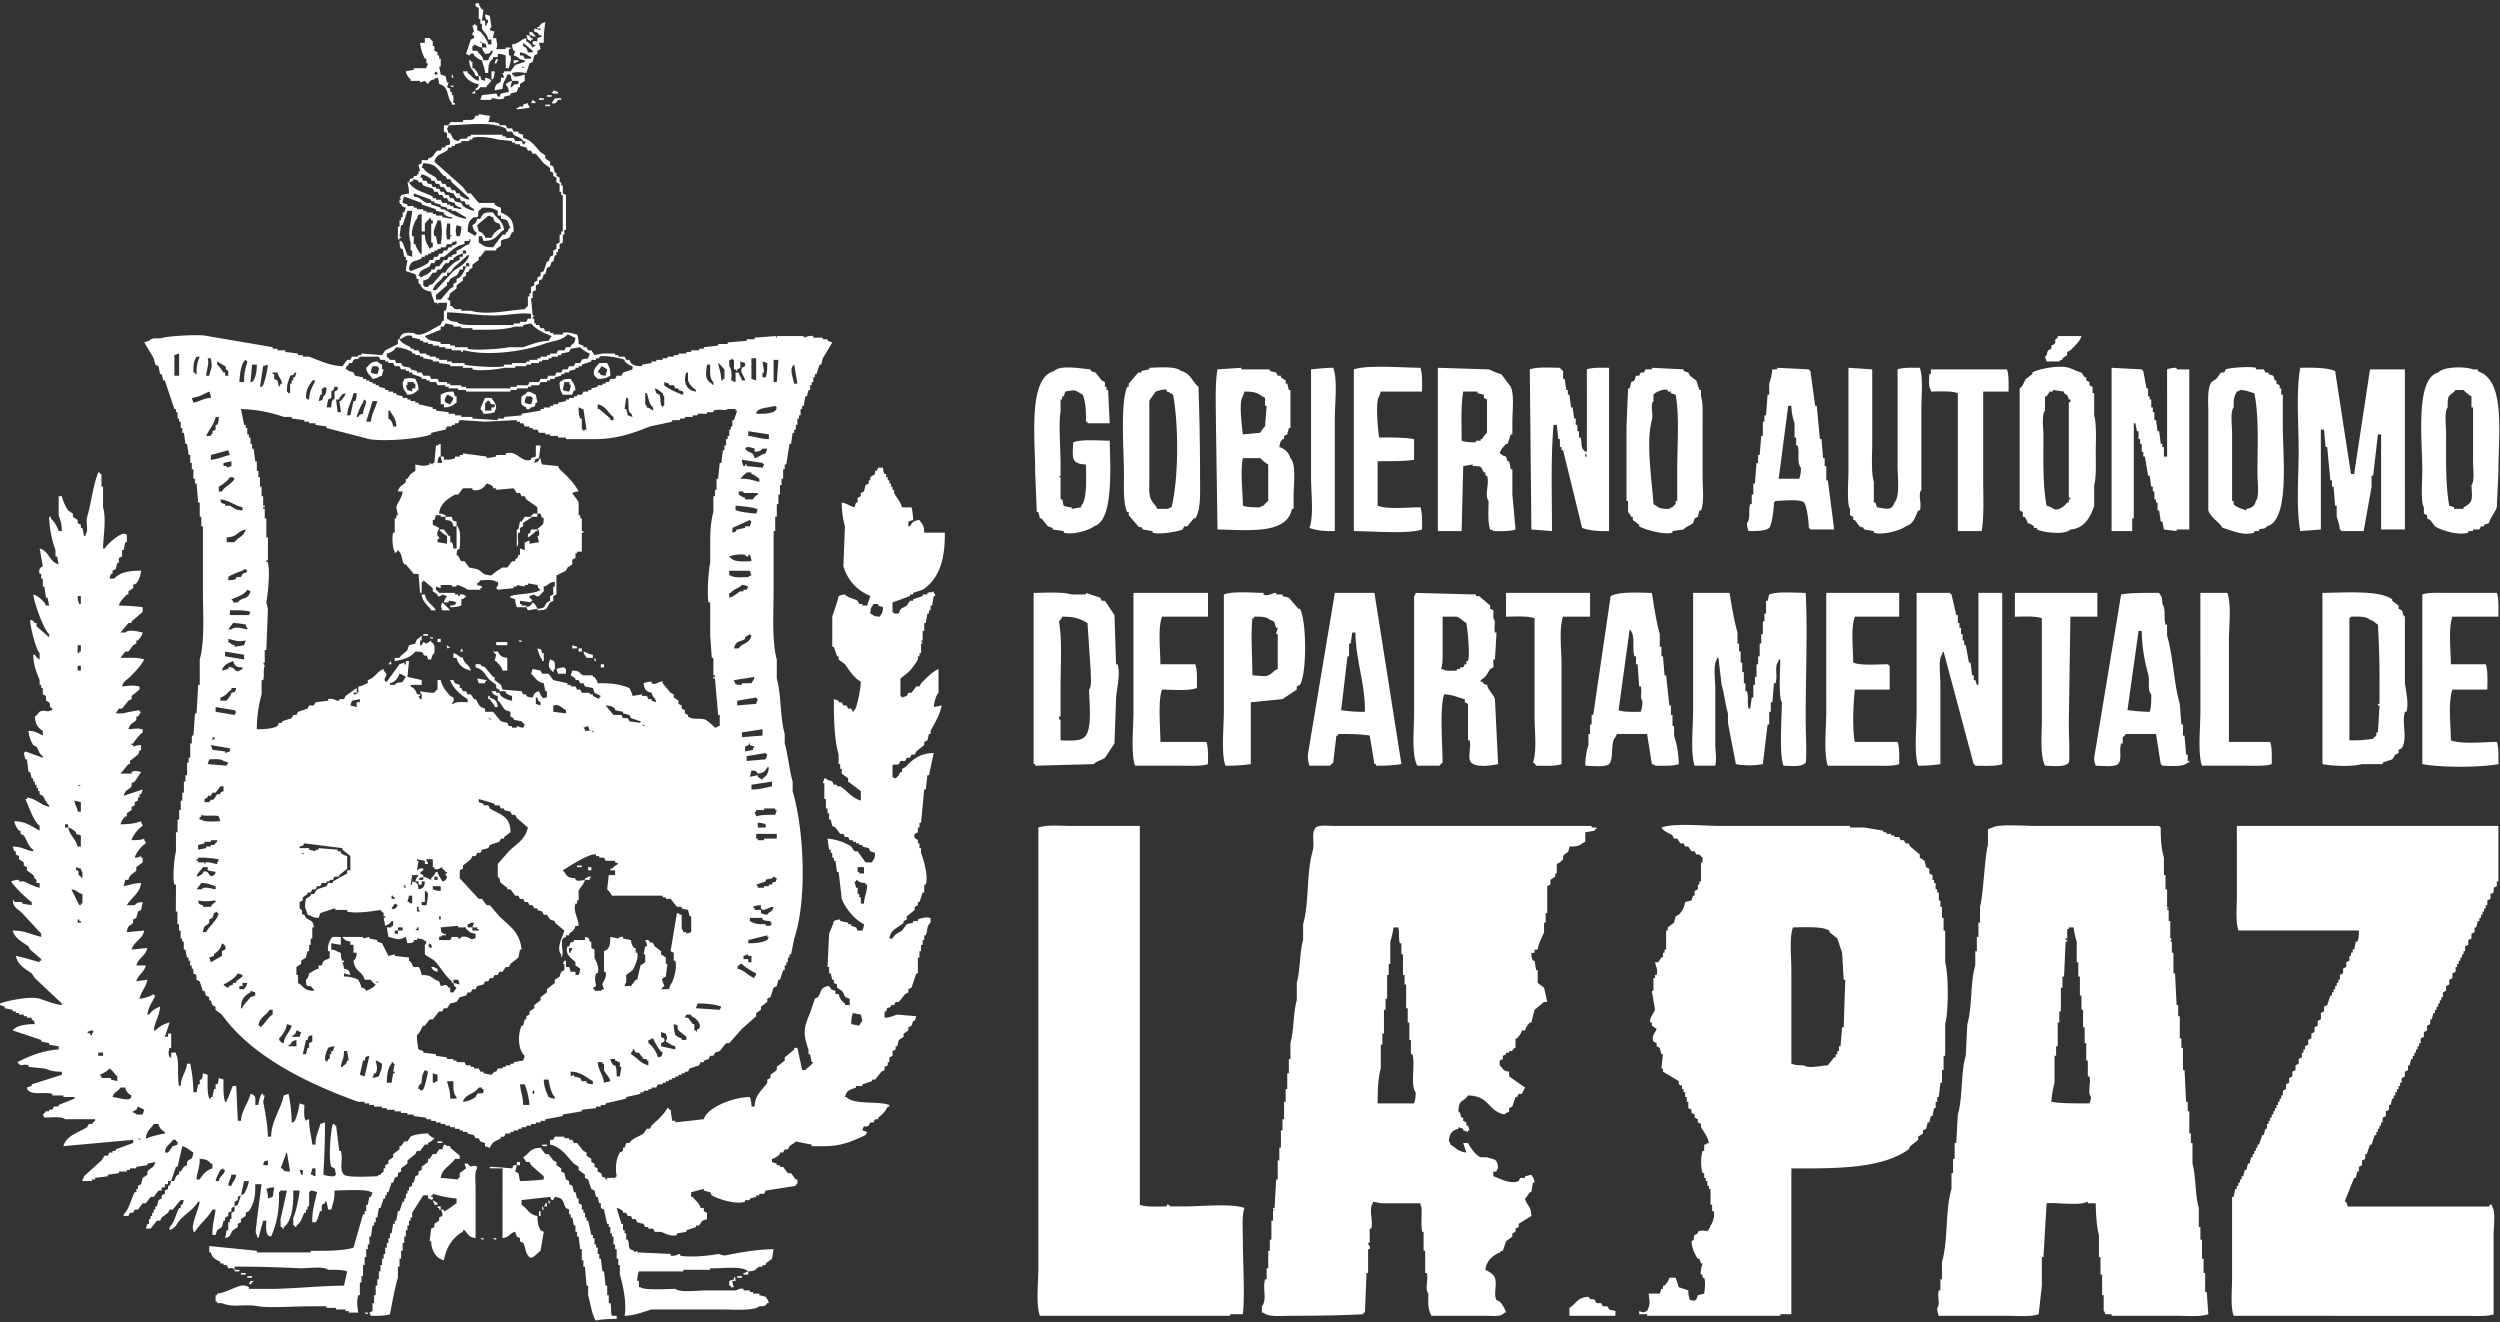 <svg xmlns="http://www.w3.org/2000/svg" width="1577" height="834" viewBox="0 0 1577 834"><rect x="0" y="0" width="1577" height="834" fill="#333333" stroke="none"/><defs><style>      .cls-1 {        fill: #fff;        fill-rule: evenodd;      }    </style></defs><path id="Forma_1" data-name="Forma 1" class="cls-1" d="M300,2h2c0.639,2.348.944,2.308,2,4h1q-0.5,3.5-1,7h2v3h1V15c1.139-1.139.4,0,1-2-1.909-1.256-1.659-1.014-2-4l3,1q0.5,3.5,1,7c-1.139,1.139-.4,0-1,2l3,1a10.6,10.6,0,0,0-1,4h2c0.4,4.019,1.156,3.614,0,7h6V30h3v1h-1v4h1c0.812,3.312-.627,5.708-1,8h-2V35a12.7,12.7,0,0,0-5-1v2h-3v1c-2.564,2.034-3.054,4.178-3,9h-2c-0.286-3.537-1.348-4.884-2-8-2.739-.714-3.029-1.672-5-3V34c-2.028-.938-2.574.676-3,1l-2-1,3-9,2-1a1.478,1.478,0,0,0-1-2,1.771,1.771,0,0,1,1-2q-0.5-2-1-4h1V15c1.135,0.844.145-.127,1,1h1v3l2,1c1.92,2.1,4.2,4.856,5,8h2V25h-2c-0.789-3.87-2.8-4.355-4-7V15h-1V12h-1V5l-2-1V2Zm44,12a76.045,76.045,0,0,0-1,13h-3q0.5,2,1,4l-2,1v2l-2,1q-0.5,2-1,4l-2,1q-1,3-2,6c-4.442-.44-4.8-0.754-9,0v1h1v1c1.683,0.96,5.865-.761,7-1v4l-3,2v2h-1l-1,3-4,1v1l-4,1v1c-3.686,1.568-5.688-.391-8,0v1h-7l1-3,9-1c0.738,0.237.412,2.182,2,2l1-2,5-1c-0.329-3.237-.908-2.938-2-5,1.8-.944,1.574-1.385,4-2q-0.5,2-1,4h1c1.256-1.909,1.014-1.659,4-2V51h-4q-0.5-2-1-4h-2c-0.992,3.967-2.672,3.627-3,9l-5,1c0.682-5.636,2.492-3.244,4-6V49h2l-1-3h1V45h4l3-4,6-2V38c-4.827-.564-2.94-1.879-7-3l1-3h-1a9.557,9.557,0,0,1-1-4c4.6-.514,5.04-2.931,9-4v2a9.877,9.877,0,0,1,4,4c1.135-.844.145,0.127,1-1h1c-1.139-1.139,0-.4-2-1V26h3V24l3-1c-1.139-1.139,0-.4-2-1-1.127-1.719-.633-1.355-3-2V18l4,1V18h-2c-0.775-1.183.606-.9,1-1C341.129,15.025,341.417,14.662,344,14Zm-10,6c2.393,0.607,1.858.317,3,2,1.135,0.844.145-.127,1,1h-2c-1.139-1.139,0-.4-2-1V20Zm-2,2c2.393,0.607,1.858.317,3,2h1v1h-1v1l-2-1Zm-64,2h3a9.374,9.374,0,0,0,2,2v3h1v3l2,1v2h1v2h1v5h-1q0.5,2.5,1,5l3,1q0.5,2,1,4h1l-1,3,2,1v2h1v2h1v5h1v1h-2V65c-3.654-4.107-1.314-10.254-8-12a9.749,9.749,0,0,0-1-4c-2.01.574-.865-0.12-2,1-2.613.624-2.846,1.06-4,3a8.952,8.952,0,0,1-2-2l-3,1V51h-6V50a8.278,8.278,0,0,1-3-5l5-1V43h8V42c1.139-1.139.4,0,1-2h-1V37h-1a28.269,28.269,0,0,1-3-10h3V24Zm36,6c-2.4-.513-3.077-1.29-5-2v1h-1v3h3c1.439,2.465,3.138,2.788,4,6h3c0.871-3.428,2.068-2.575,3-6h-1c-1.256,1.909-1.014,1.659-4,2-0.945-1.8-1.385-1.575-2-4h3c-0.723-2.762-.279-2.237-3-3-0.844-1.135.127-.145-1-1v1h1v3Zm29,3h3V32l-6-5v2C331.975,30.129,332.338,30.417,333,33Zm-5,0v2h2l1,2h4V36C332.27,34.73,331.708,33.468,328,33Zm-15,4c0.86,1.123.846-.406,1,1l-1,2h-1ZM302,48h-2c-1.231-4.522-3.78-3.674-4-10h1v1h1v4h1C300.373,44.89,301.29,45.314,302,48Zm22-10h3v1h-1c-1.139,1.139,0,.4-2,1V38Zm5,4c1.139,1.139,0,.4,2,1C329.861,41.861,331,42.6,329,42Zm-55,5h2V46c-1.135-.844-0.145.127-1-1C273.861,46.139,274.6,45,274,47Zm18-2h3v1c2.574,1.818,3.548,4.024,7,5V48h1c0.723,2.762.279,2.237,3,3V49c2.178,0.422,2.848.664,4,2-1.3,1.048-1.489,2.043-3,3v1h-4c-0.9.436,0.048,1.274-3,2V56c1.719-1.127,1.355-.633,2-3C297.2,52.643,292.986,49.043,292,45Zm18,0h2a11.876,11.876,0,0,1-1,5h-1V45Zm-25,2c1.139,1.139.4,0,1,2h-1V47Zm-1,7h2v1C283.99,54.426,285.135,55.12,284,54Zm16,5h-2V58h1V57C300.139,58.139,299.4,57,300,59Zm49-2,3,1v1c-2.12-.092-3.172.494-4-1h1V57Zm-4,3h3v1h-3V60Zm-5,2h3v1h-3V62Zm10,0h4v1h-2c-0.684,1.083-1.457,2.972-4,2Zm-14,1a4.1,4.1,0,0,1,2,2h-3Zm-2,5-8,1V68h1c1.867-2.118.763,0.085,3-1V66l3-1v1C334.139,67.139,333.4,66,334,68Zm10-2h3v1h-3V66Zm-35,7a9.749,9.749,0,0,1-1,4c3.1,0.019,4.843.045,7,1v1h4l1,2h3l1,2h3v1l3,1v2c5.356,1.307,7.7,5.636,11,9l3,2v2l3,2v2l2,1,1,4h1v2l2,1v3h1v2h1v5l2,1v22h-1v3h-1v5l-2,1v3h-1v2h-1v2h-1l-1,4h-1l-1,3-2,1-1,4h-1l-1,3-2,1v2l-2,1v3l-2,1v4h-1q0.5,5.5,1,11h1c0.28,1.386-.164-0.131-1,1v1h1v3h1v1h2l1,2h2l1,2h3v1h2v1h6v-1c3.451-.931,6.657.594,9,1a15.682,15.682,0,0,1,1,6l3,1v1h2l1,2h2l2,3,5-1h8v1h2v1h4l1,2h2l1,2c2,1.764,3.128,1.827,7,2v-1l6-1v-1h3v-1h4v-1h3v-1h4v-1h3v-1h5v-1h3v-1h5v-1h3v-1l9-1v-1h6v-1l12-1v-1h5v-1l13-1c1.409,0.123-.414.986,1,1v-1h17v1c0.322,0.046,3.608-1.658,6-1v1h6v1h3v1l3,1-6,10q-0.5,2-1,4h-1q-1,3-2,6h-1v2h-1v3h-1v2h-1v3h-1l-1,4h-1q-0.5,3-1,6h-1v2h-1v4h-1v2h-1v4h-1v3h-1v2h-1q-0.5,3.5-1,7h-1q-1,6.5-2,13h-1v3h-1v6h-1v4h-1v6h-1v6h-1v8h-1v9h-1v36c0,14.562-1.252,33.374,2,45v12c2.966,10.58,1.989,24.64,5,35v6c2.1,7.154,2.9,16.846,5,24v6c7.144,24.3,9.28,68.4,1,93q-1,5-2,10h-1v2h-1v3h-1v2h-1v3h-1l-2,6h-1l-1,4-2,1-2,6-2,1v2l-4,3v2l-3,2v2l-9,8-8,9h-2l-4,5-3,1-1,2h-2l-1,2-3,1v1h-2l-1,2-6,2-1,2h-2v1h-2v1h-2v1h-2v1h-2v1h-2v1h-2v1h-2v1h-3l-1,2h-3v1h-2v1h-3v1h-2v1l-9,2v1l-13,3v1h-3v1h-3v1l-9,1v1l-12,2v1l-11,2v1h-3v1h-3v1h-3v1h-3v1h-3v1h-2v1h-3v1h-2v1h-3l-1,2h-2v1c-3.913,2.276-4.943,1.644-7,6l-3-1v-2l-3-1-1-2h-2l-1-2-4-1v-1h-3v-1h-2v-1h-3v-1h-3v-1h-3v-1h-3v-1h-3v-1h-3v-1h-3v-1l-8-1v-1h-4v-1h-4v-1h-4v-1h-5v-1h-3v-1h-5v-1h-3v-1h-3v-1h-4c-33.023-11.906-67.259-28.909-86-55l-4-3v-2l-2-1-1-3h-1v-2l-2-1-1-3h-1l-2-6-2-1v-3l-2-1v-3h-1v-2h-1v-3h-1v-2h-1q-0.5-2.5-1-5h-1v-5h-1v-2h-1v-5h-1v-4h-1v-8h-1V558h-1c-1.331-4.771.06-17.662,1-21V525h1v-8h1v-6h1v-6h1v-5h1v-7h1v-4h1v-8h1v-3h1v-9h1v-5h1q0.5-7,1-14h1q0.5-9,1-18h1V416c3.253-11.7,2-29.309,2-44V332h-1v-6h-1v-9h-1q-0.5-6-1-12h-1v-3h-1v-6h-1v-4h-1v-5h-1q-0.5-3.5-1-7h-1q-0.5-3.5-1-7h-1v-3h-1v-4h-1v-2h-1v-4h-1v-2h-1q-3-9-6-18h-1q-0.5-2-1-4h-1q-0.5-2.5-1-5l-2-1-1-4-6-10,3-1c2.671-2.713,4.871-.833,9-2,3.423-.968,23.286-2.354,28-1l41,7v1h3v1h5v1l8,1v1h3v1h4c6.428,2.312,12.638,5.625,21,6l3-4h2q0.5-1,1-2h4v-1h2v-1l13,1,2-3,8-4v-3h1c1.735,2.955,3.956,3.3,7,5v1h2v1h3l1,2h4v1h2v1h4v1h2v1h5v1h3v1h8v1c3.063,0.906,20.957,2.187,25,1v-1h5v-1h9v-1h2v-1h5v-1h2v-1h4v-1h2v-1h4l1-2h4l1-2h3v-1c2.143-1.694,2.53-1.357,3-5-2.739-.644-2.276-1.309-5-2-3.439,3.92-9.555,3.969-15,6-12.285,4.583-35.4,7.857-50,4h-1v1h-1v-1h-6v-1h-4v-1h-4v-1h-4v-1h-3v-1h-3v-1h-2v-1l-5-1v-1c-3.9-1.313-5.479,1.4-8,2,1.01-4.334,3.617-4.22,9-4,4.3,4.006,13.5-4,17-5,0.686-2.908,1.752-2.432,2-3v-6h1c0.874-1.549.819-2.422,1-5h-5c-1.4.208,0.414,1.015-1,1v-1h-2c-0.626-3.075-1.6-3.462-2-7-3.414-.573-6.117-1.7-7-5h-1v-3h-1l-1-3-6-2c0.058-2.042,1.082-6.662,1-7h-1v-2h-1q-0.5-2.5-1-5h-1c-0.922-1.523-.811-2.441-1-5h1c0.844,1.135-.127.145,1,1l3,8,3,1v-4h-1v-5c-2.181-7.2.518-12.952,1-20h-3l-3,9h-1q-0.5,3.5-1,7c0.843,1.071,1.283-.386,1,1h-1v1h-1v-8h1v-4h1v-2h1v-3h1q0.5-1.5,1-3c-3.45-.929-1.867-1.3-4-3v-2h1q-0.5-1-1-2h1v-1l5-1a29.413,29.413,0,0,0-1-7h1c3.056,5.26,9.511,6.116,15,9v1h2v1h3l1,2h3v1h2v1h2v1l5,1v-1a7.851,7.851,0,0,1-4-2v-1l-4-1-1-2h-2l-1-2h-2l-1-2h-2l-1-2-6-2-1-2h-2v-1l-3-1c-1.127,1.719-.633,1.355-3,2,1.189-4,.3-1.232,3-3v-1h2v-1h1v-2h1l-1-4,2-1v-2h4v-1c4.316-1.127,3.449-3.193,6-5h2l1-2h2V92l3-1c-0.263-2.278-.139-2.6-1-4h-1V84l-2-1V79h3c-0.574,2.01.12,0.865-1,2l1,3h1c1.835,2.794,1.2,4.064,5,5,2.311-2.622,2.667-.7,6-2V86h2V85h20v1h2v1h5l1,2h4l1,2h1V90h1c-1.139-1.139,0-.4-2-1-1.611-2.482-3.489-2.374-6-4l-1-2h-3l-1-2c-9.849-4.667-23.808-2.1-36-2V78h1V77h8V76c2.878-.872,4.844.264,7-1l1-2h2V72C302.321,71.92,306.958,72.951,309,73Zm7,58v3c5.246,2.568,7.994,4.048,8,12-2.328,1.511-1.645,2.976-3,4-1.128.852-4.147,0.755-5,2v3l-3,2v1h-7l-3,4h-1v2l-4,3v2l-2,1v1l-2,1v2l-2,1v2l-4,3v2l-4,3-1,3h-1c0.567,1.195,1.766,1.59,2,2v3h1c2.01,2.355,1.642,2,6,2v1h6c10.485,3.035,24.075-.391,34-1a10.824,10.824,0,0,1,2-2v-6h1v-2h1v-4l2-1v-2l2-1v-2l2-1v-2l2-1,2-6h1l1-3,2-1v-3l2-1v-3l2-1v-5h1v-2h1V123h-1v-2h-1v-5l-2-1v-3l-2-1v-2l-2-1v-2l-4-3-5-6h-2l-1-2h-2l-1-2-4-1V91h-3V90h-2V89l-9-1c-2.675-.837-11.846-2.459-16-1v1h-2v1h-5v1l-4,1v1h-2v1h-2l-1,2c-3.567,2.364-6.721,2.266-8,7l18,16,3,4h2l5,6h10v1C313.647,130.088,313.671,130.38,316,131Zm-49-28-1,3h1c1.947,3.209,4.9,3.906,8,6l1,2h2l1,2h2l1,2h2l1,2h2l1,2h2v1a12.875,12.875,0,0,0,6,3v-1l-11-10-1-2h-2l-1-2h-1C275.831,106.961,275.493,103.128,267,103Zm-1,7-1,2h1l1,2h2l1,2h2l1,2h2v1h2l1,2h2l1,2h2l1,2h2l1,2,4,1,1,2a19.581,19.581,0,0,0,7,3v-1l-3-2v-1h-2l-1-2h-2l-1-2h-2l-2-3-4-1-2-3h-2l-1-2h-2l-1-2h-2v-1A13.037,13.037,0,0,0,266,110Zm-5,12v2c4.494,0.483,4.979,2.633,8,4h3v1l6,2v1h2c4.234,2.261,8.066,5.245,14,6v-1c-2.52-1.075-4.889-2.9-7-4h-2v-1h-3v-1l-4-1v-1l-4-1v-1h-2v-1Zm-6,2a10.6,10.6,0,0,0-1,4l3,1v1h4v1h2v1h4v1h2v1h4v1h2v1h4v1l6,1v-1c-3.086-.344-3.151-0.7-5-2v-1l-5-1v-1l-9-3v-1Zm46,14h2c1.582-3.67,2.513-4.142,8-4,2.355,3.994,6.266,5.2,7,11-4.945,2.969-4.575,6.936-13,7l-1-3h-2v4c3.122,1.817,3.387,2.982,9,3l6-8h2v-1c1.482-1.377,1.3-.512,2-3h1l-2-5a10.6,10.6,0,0,0-4-1v-2h-2v-3c-3.316-1.756-4.368-2.058-10-2-0.553,1.024-1.818,1.682-2,2-0.929,1.621.317,2.933-1,4h-2c-3.106,2.015-3.874,3.79-4,9l5,3v-1c1.135-.844.145,0.127,1-1-1.974-1.239-2.438-2.3-3-5C299.975,140.871,300.338,140.583,301,138Zm-35,10h2c0.125,4.563,1.57,5.944,3,9,1.135-.844.145,0.127,1-1h1v-3h-1V141h1v-2h-1c-0.574-2.01.12-.865-1-2v1c-1.518.954-1.694,1.954-3,3v5h-2V135c-2.762.723-2.237,0.279-3,3-1.315,1.076-3.919,7.876-3,11h1v5h1c0.64,2.743,1.9,3.69,3,6h1V148Zm36-2c3.4,1.024,1.866,1.25,4,3v1h4c1.378-3.037,3.177-4.486,6-6l-1-3c-2.927-.684-3.274-1.113-4-4-2.01-.574-0.865.12-2-1-2.01.574-.865-0.12-2,1l-6,5Zm-26-7c-0.614,2.942-3.2,6.017-2,10h1q0.5,2.5,1,5h2a38.513,38.513,0,0,0,0-15h-2Zm6,2c-0.462,4.557-.8,5.621,0,10h2v-2h1c0.188-1.4-.707.383-1-1v-7h-2Zm6,1c-0.679,3.807-.662,3.2,0,7h2a15.682,15.682,0,0,0,1-6Zm5,10v2c-5.541.556-9.309,5.523-13,8h-2l-1,2h-2l-1,2h-2l-1,2c-3.211,2.16-5.865,1.64-7,6h1v1c2.01-.574.865,0.12,2-1,2.6-.673,3.257-1.576,5-3v-1h2l1-2h2l3-4h2l1-2h2v-1l3-1v-2c3.6-.877,4.421-3.048,8-4l1-3h-1v1h-3Zm-5,2v-2l-3,1v1h-3l-1,2h-3v1h-2v1h-2v1h-2v1h-2v1h-2v1h-2v1c-4.214,2.275-7.305.855-8,7,1.135,0.844.145-.127,1,1,3.833-1.494,7.7-2.8,11-5l1-2h2l1-2h2l1-2h2l1-2h2l1-2h2v-1Zm4,4v2a12.242,12.242,0,0,0-6,3v1h-2l-1,2h-2l-3,4h-2l-1,2h-2l-3,4-3,1v3c1.135,0.844.145-.127,1,1h2c1.562-2.442,1.136-.611,3-2l6-7h2l1-2c2.3-2.173,4.555-5.079,8-6v-2h2v-2h2v-2h-2Zm-10,14v2h-2c-2.058,3.5-5.821,4.64-7,9h2l11-12c3.744-2.709,8.647-5,10-10h-1l-9,8-2,3h-2Zm12-6v2h-2v2h-2c-1.23,4.511-2.945,3.714-6,6l-1,2h-1v2l-7,6v3h3l6-7,2-1v-2l2-1v-2l2-1a18.151,18.151,0,0,0,4-7h2v-2h-2Zm-12,31v4c2.612,1.382,1.693,1.769,6,2,2.51,2.405,8.984,2,14,2h22v-1h4v-1h4l1-2h2v-3c-6.655-1.073-14.29.992-23,1C300.654,199.01,291.954,197.248,282,197Zm-4,9v2l-10,4c0.844,1.135-.127.145,1,1,2.381,2.664,5.335,1.7,9,3v1h6v1h3v1h8v1c4.647,1.3,22.678-.062,26-1h9c4.816-1.531,9.523-3.784,16-4l2-3c-4.893-1.847-10.007-4.254-13-8l-5,1v1h-5c-5.319,1.609-11.631,2.012-19,2h-8v-1h-7v-1h-5v-1l-5-1-1,2h-2Zm1035,6c-0.88,3.385-4.77,6.644-7,9-0.67.333-1.33,0.667-2,1v2l-3,2v1h-1c-1.18.78-.1-0.088-1,1h-8c-0.33-1-.67-2-1-3,1.96-1.778.83-2.194,2-4,0.67-.333,1.33-0.667,2-1v-2c0.67-.333,1.33-0.667,2-1,1.68-2.936-1.54-1.263,2-4v-1h15ZM244,223v2a10.488,10.488,0,0,1,2,2h3q0.5,1,1,2h3q0.5,1,1,2l5,1v1l4,1v1h3l1,2h4l1,2h4l1,2h5v1h2v1h7v1h3v1h28v-1h4v-1h7l1-2h6l1-2h4l1-2h4l1-2h3l1-2h3l1-2h3l1-2h3l1-2c3.473-1.914,3.458,1.494,5-4a16.12,16.12,0,0,1-6-4l-6,1-1,2-5,1v1h-2v1h-4v1h-2v1h-4v1h-2v1h-5v1h-3v1h-7v1h-7c-3.146.892-15.425,2.3-20,1v-1h-6v-1h-8v-1l-7-1v-1h-4v-1l-6-1v-1h-2v-1h-3v-1h-2v-1a28.165,28.165,0,0,0-10-3A9.239,9.239,0,0,1,244,223ZM110,237h3V223l-3,1v13Zm14-12c-1.756,3.316-2.058,4.368-2,10h1v1h1c-0.119-5.228.589-7.889,2-11h-2Zm275,8v-2c-2.67-.724-3.127-1.614-5-3v-1c-1.6-.905-12.519-3.227-16-2v1h-2v1h-3v1l-6,2v1h-2v1h-2v1l-4,1v1h-3v1h-2v1l-4,1v1h-3v1h-2v1h-4l-1,2h-5v1h-2v1h-7v1h-4v1H294v-1h-5v-1h-6v-1h-2v-1h-5l-1-2h-4v-1h-2v-1h-3v-1l-6-2v-1h-2v-1h-2v-1h-3q-0.5-1-1-2h-3q-0.5-1-1-2h-3v-1h-2v-1h-3q-0.5-1-1-2H227c-2.165,3.026-1.3.437-4,2q-0.5,1-1,2h-2v1c-1.491,1.364-1.323.508-2,3h1c1.743,2.019,2.124.827,4,2q0.5,1,1,2l5,1v1h2v1h2v1h2v1h2v1h2v1l4,1v1h2v1h3v1h2v1l4,1v1h3v1h2v1h3v1h2v1l9,2v1h2v1l8,1v1h4v1h4v1h7v1l16,1v-1h4v-1l11-1v-1l12-2v-1h2v-1h4v-1h2v-1h3v-1l5-1v-1h2v-1h3v-1h2v-1h3l1-2h3v-1h2v-1l4-1v-1h3v-1h2v-1h2l1-2h3l1-2h3l1-2Zm-269,4h2c1.227-5.487,2.177-4.57,1-11h-2C132.013,229.15,130.482,232.667,130,237Zm334,4v-6h2c0.644,2.739,1.309,2.276,2,5h2c-0.416-3.07-3.31-4.564-2-8l2-1v-2l-3-1v4l-2,1v1c-1.4.226,0.268-.374-1-1h-1v-6h-1v-1c-1.135.844-.145-0.127-1,1h-1v4c1.771,2.034,1.767,7.351,1,9h1C463.139,241.139,462,240.4,464,241Zm10-15v13l3,1V226h-3ZM151,241h3c-0.112-6.81.967-8.4,2-13-1.135-.844-0.145.127-1-1-1.135.844-.145-0.127-1,1C152.03,229.96,151.13,237.2,151,241Zm337-14v14h2q0.5-7,1-14h-3ZM142,237h2v-3c-3.021-1.968-.533-1.1-2-3l-5-3v2c1.586,1.251,2.8,3.353,4,5h1v2Zm99,0c-3.215.77-2.155,1.508-6,2-1.679-2.84-3.451-2.719-4-7,2.772-2.273,1.885-3.483,7-4a7.742,7.742,0,0,0,3,2v3h1C242.04,233.375,241.105,235.247,241,237Zm240-9q0.5,3.5,1,7h-1v3h2c0.842-2.232,1.029-5.438,1-9Zm-103,1h5c1.339,2.523,1.99,3.5,2,8-2.523,1.339-3.5,1.99-8,2a22.749,22.749,0,0,0-2-2C373.312,232.9,376.966,230.769,378,229Zm75,0c0.7,3.875,1.855,6.195,2,11h1v-1h1v-6C455.386,231.672,454.931,230.151,453,229Zm-294,1q-0.5,5.5-1,11h1c0.844-1.135-.127-0.145,1-1,1.335-2.986,2.008-5.05,2-10h-3Zm10,0-3,1q-1,6.5-2,13h1c0.844-1.135-.127-0.145,1-1A53.334,53.334,0,0,0,169,230Zm277,0c-0.683,5.6-1.8,9.157,3,12,0.844,1.135-.127.145,1,1v-2c-2.427-2.086-2.123-6.363-2-11h-2Zm55,12h2q-1-6-2-12c-1.135.844-.145-0.127-1,1C498.088,233.11,500.348,239.007,501,242ZM235,231a10.6,10.6,0,0,0-1,4,10.6,10.6,0,0,0,4,1,10.6,10.6,0,0,0,1-4c-1.135-.844-0.145.127-1-1h-3Zm147,6,1-4c-1.8-.945-1.574-1.385-4-2v1a8.445,8.445,0,0,0-2,3h1C379.256,236.909,379.014,236.659,382,237Zm318,30H686v-1h-1c0.145-6.81-.191-12.633-2-17-5.138-2.913-3.987-3.342-11-2q-0.5,1.5-1,3h-1v2h-1v8c-1.32,6.088.018,23.327,0,33v7c-0.208,1.4-.992-0.414-1,1h1v14h1c0.64,1.758.439,2.611,1,4a12.71,12.71,0,0,0,5,1v1l6-1v-1c3.912-3.479,3.1-18.184,3-26-9.576-.482-8.47-4.133-8-14,5.527-2.051,15.778-1.051,23-1,0.364,17.163,2.508,50.741-10,54-1.837,2.127-13.487,5.763-19,4v-1l-7-1v-1l-3-1-4-5h-1q-0.5-2-1-4h-1q-0.5-12.5-1-25c0-21.7-4.666-59.593,12-64,3.955-4.036,17.2-1.388,23-1v1l3,1,4,5,2,1v3h1v2h1Q699.5,256.5,700,267Zm25-35c6.3-.176,16.715-1.158,20,2,6.1,1.491,6.979,6.63,11,10,0.618,17.435,1,38,1,57,0,9.149.667,20.53-3,26h-1l-4,5h-2q-0.5,1-1,2c-2.395,1.176-14.717,3.5-19,2v-1l-6-1c-1.993-3-.922-0.451-3-2l-6-7v-2h-1c-2.484-5.711-2-14.991-2-23,0-15.244-2.458-45.009,2-56h1v-2l6-7h2v-1l5-1v-1Zm82,50a10.1,10.1,0,0,1,7,7c3.757,3.621,2.021,17,2,24v8h-1c-3.41,16.314-27.206,13.291-47,13q-0.5-34-1-68c0-10.832-.651-23.774,1-33l15-1v1h18v1l4,1q0.5,1,1,2h2v1l3,2v2h1q0.5,2,1,4h1v24h-1q-0.5,2-1,4l-2,1v2h-1C807.606,278.787,807.453,278.988,807,282Zm35,53c-6.175.128-11.591-.306-16-2,2.867-7.85,1-22.28,1-32V233c4.174-.371,8.658-0.987,14-1,2.867,7.85,1,22.28,1,32v71Zm55-88H871q-0.5,1.5-1,3c-2.606,2.847-.727,22.319,0,26,7.435-.075,16.071-0.1,22,1v13c-6.856,1.23-17.482.689-23,1v28c6.528,2.416,18.694,1.052,27,1,1.248,3.334,1.047,9.175,1,14-8.126,2.99-32.107,1.047-43,1V233c7.974-2.934,31.307-1.047,42-1C897.335,235.57,897.048,241.913,897,247Zm10-15,32,1c2.326,0.748,4.848,2.35,8,3l6,8c2.307,5.193,1.014,15.143,1,22v8h-1q-1,3-2,6h-1c-1.669,2.07-3.168,3.033-4,6,1.8,0.945,1.574,1.385,4,2q0.5,1.5,1,3h1q0.5,2.5,1,5h1v16q1,11,2,22c-3.334,1.248-9.175,1.047-14,1-1.139-1.139,0-.4-2-1-1.6-4.293-1.049-12.12-1-18-2.851-3.488.81-11.167-1-16h-1v-2h-1c-2.264-3.928-.766-3.9-7-4v-1l-6,1q-0.5,20.5-1,41H907V232Zm94,53c0.02-19.348.02-32.652,0-52,3.33-1.248,9.17-1.047,14-1V335c-6.54.136-12.35-.215-17-2q-6-24.5-12-49h-1v-2h-1v-5h-1q-0.5-4.5-1-9h-2c-1.843,20.42-.988,44.936-1,67l-13-1q-0.5-50.495-1-101c4.538-1.689,12.853-1.05,19-1a7.665,7.665,0,0,0,2,2v5h1q0.5,3.5,1,7h1v3h1q0.5,4,1,8h1q0.5,3.5,1,7h1v4h1v4h1v4h1c1.08,3.165-.062,5.852,2,8C1000.14,285.139,999,284.4,1001,285Zm41-53,20,1v1l3,1c0.33,0.667.67,1.333,1,2,1.33,1,2.67,2,4,3,0.67,2,1.33,4,2,6h1v4c1.21,3.78,1,8.789,1,14v37c0,6.826,1.14,15.676-1,21h-1c-0.33,1.333-.67,2.667-1,4-0.67.333-1.33,0.667-2,1-0.33,1-.67,2-1,3-1.99,1.594-4.29,1.947-6,4l-7,1v1c-5.51,1.707-18.55-2.345-21-4v-1c-1.33-1-2.67-2-4-3v-2h-1c-0.95-1.232-.74-1.932-2-3v-7h-1V269q0.495-12,1-24h1c0.33-1.333.67-2.667,1-4,0.67-.333,1.33-0.667,2-1,0.33-1,.67-2,1-3h2c0.33-.667.67-1.333,1-2h2c0.33-.667.67-1.333,1-2h4v-1Zm115,102h-15c-0.84-1.135.13-.145-1-1,0.04-3.756-1.33-14.289-3-16-2.64-2.4-13.37-1.1-18-1-0.84,1.135.13,0.145-1,1,0.04,3.756-1.33,14.289-3,16-2.08,1.943-8.71,2.072-13,2a12.638,12.638,0,0,1-1-5c2.44-2.867.73-7.747,2-12h1v-6h1v-7h1q0.495-6.5,1-13h1v-5h1q0.495-6,1-12h1v-9h1v-4h1q0.495-6.5,1-13h1v-7a35.565,35.565,0,0,0,2-9h3v-1l20,1c0.84,1.135-.13.145,1,1l3,22h1q1.005,10.5,2,21h1q0.495,6,1,12h1v5h1v9h1Q1154.995,318.5,1157,334Zm9-102,15,1v46c0,8.026-.79,18.632,1,25v13h1c0.33,1,.67,2,1,3,5.03,0.664,9.45,2.691,11-3,3.62-3.681,2-16.047,2-23V233c3.33-1.248,9.17-1.047,14-1,2.22,6.079,1,17.193,1,25v52c-2.41,2.913.53,8.866-1,13h-1c-1.96,4.325-3.04,8.7-8,10-1.82,2.1-14.38,5.984-20,4v-1l-6-1c-2-3-.94-0.459-3-2l-3-4h-1v-2c-0.67-.333-1.33-0.667-2-1v-4c-2.14-2.446-1-18.052-1-23V232Zm113,98a8.618,8.618,0,0,0-2-4h-1v-3c-0.67-.333-1.33-0.667-2-1V245c2.47-1.672,2.27-3.574,4-6,1.33-1,2.67-2,4-3v-1c3.02-2.023,16.55-4.97,23-3,2.49,0.762,5.17,2.37,8,3,0.67,1,1.33,2,2,3h1v2c0.67,0.333,1.33.667,2,1v2c0.67,0.333,1.33.667,2,1v4h1v14c1.68,6.106,1,16.254,1,24,0,6.551.4,15.043-1,20v13c-2.14,7.008-6.34,14.51-15,15-3.48,3.619-16.85,1.921-21,0v-1h-2v-1A8.675,8.675,0,0,0,1279,330Zm53-98,19,1c0.84,1.135-.13.145,1,1q1.005,5.5,2,11h1v5h1v2h1v5h1v3h1v5h1c0.33,2.333.67,4.667,1,7h1c0.33,2.666.67,5.334,1,8h1v2h1v6h2V233a15.686,15.686,0,0,1,6-1v1h8V334h-8v1l-8-1c-0.33-1.666-.67-3.334-1-5h-1c-0.33-2.333-.67-4.667-1-7h-1v-5h-1v-2h-1v-5h-1v-3h-1c-0.33-2.333-.67-4.667-1-7h-1q-1.005-6-2-12h-1v-3h-1v-5h-1v-3h-1v-5h-1c-0.33-1.666-.67-3.334-1-5h-1v60h-1v8h-13V232Zm102,5c0.33,1,.67,2,1,3h1v2c0.67,0.333,1.33.667,2,1v2h1v4h1v20c0,19.2,4.45,59.148-10,63-1.92,2.256-2.14.86-5,2v1h-3v1c-7.51,2.342-14.93-1.921-20-3-2.39-3.96-7.35-6.43-9-11V260c0-6.846-.78-14.848,2-19l3-2,3-4h2c0.33-.667.67-1.333,1-2,1.97-1.026,15.55-2.025,19-1v1h5c0.33,0.667.67,1.333,1,2h2v1Zm17-5c8.14-.148,16.46-0.185,22,2q4.995,32.5,10,65h2q4.995-33,10-66h22V334h-15V274h-2l-3,26h-1v7q-2.505,14-5,28h-14c-0.84-1.135.13-.145-1-1a38.852,38.852,0,0,0-2-8v-7h-1q-0.495-6-1-12h-1v-4h-1q-1.005-10.5-2-21h-1c-0.33-3.666-.67-7.334-1-11h-2v63l-13,1c-2.66-14.724-1-34.541-1-51C1450,267.223,1448.29,247.038,1451,232Zm119,98-3,1v1h-2c-0.33.667-.67,1.333-1,2h-4v1h-3v1c-6.62,2.059-17.99-1.887-21-4l-3-4c-0.67-.333-1.33-0.667-2-1v-2c-0.67-.333-1.33-0.667-2-1v-4c-2.12-2.351-1-18.123-1-23,0-19.133-4.61-58.205,10-62,3.19-3.678,16.35-4.083,22-2h3v1c3.83,1.969,4.32,1.847,7,5,9.3,10.952,6,39.29,6,59q-0.495,11-1,22C1573.86,323.466,1570.98,326.344,1570,330Zm-352-97h48c1.25,3.334,1.05,9.175,1,14h-16v55c0,10.829.66,23.778-1,33h-15V248c-4.05-1.511-11.39-1.049-17-1v-1c-1.58-1.705-1.1-6.727-1-10h1v-3ZM175,235h-3v1h1v3l2,1q0.5,2,1,4c1.139-1.139.4,0,1-2h1C177.3,238.623,175.832,238.148,175,235Zm8,2c-0.976,3.973-1.963,3.851-2,10,1.135,0.844.145-.127,1,1h1v-6h1v-2h1v-2h1q0.5-1.5,1-3h-1C184.873,236.719,185.367,236.355,183,237Zm250-2c-2.39,5.671-.018,11.437,6,12v-1a11.786,11.786,0,0,1-5-6v-5h-1Zm-178,4c3.807-.679,3.2-0.662,7,0,1.091,2.449,1.813,3.225,2,7-2.731,1.584-2.446,2.742-7,3-1.708-2.937-2.891-2.863-3-8C255.139,239.861,254.4,241,255,239Zm106,10h-6c-1.339-2.523-1.99-3.5-2-8,3.1-1.643,1.8-1.9,7-2,1.39,2.551,2.581,3.1,3,7C361.281,247.127,361.645,246.633,361,249Zm-164-9c-2.137,3.9-3.851,4.646-4,11,1.135,0.844.145-.127,1,1h1c0.124-5.508,2.231-8.226,4-12h-2Zm60,1v2h-1l1,3,3,1v-2h2v-3h-1v-1h-4Zm99,0q-0.5,2.5-1,5a10.6,10.6,0,0,0,4,1,10.6,10.6,0,0,0,1-4c-1.139-1.139-.4,0-1-2h-3Zm63,0v2c0.682,1.211,9.685,5.752,12,6v-2l-3-1v-1h-2l-1-2h-3v-1ZM201,253c2.762-.723,2.237-0.279,3-3,1.587-1.354,1.737-2.169,2-5-1.135-.844-0.145.127-1-1-1.135.844-.145-0.127-1,1h-1v4h-1Q201.5,251,201,253Zm10-9c-0.7,3.055-1.588,2.135-2,3v4l-2,1q-0.5,2.5-1,5h3c0.111-2.573.134-3.479,1-5h1v-5l2-1v-2h-2Zm202,1,1,3,2,1c1.286,2.63-.216,5.693,2,8v-1h1v-6c-1.139-1.139-.4,0-1-2C415.872,246.788,415.823,245.748,413,245Zm326,75c4.5-18.188,4.578-51.279,1-71-1.8-.945-1.574-1.385-4-2v-1c-1.683-.96-5.865.761-7,1-0.919,1.633-3.438,4.433-4,6v48c0,9.331-.975,13.236,4,18q0.5,1,1,2h7C738.139,319.861,737,320.6,739,320Zm318-71-3-1v-1h-2v-1c-3.04-1.028-8.41,1.8-9,3v4c-2.26,2.561.09,8.043-1,12-3.94,14.319.21,39.056,1,53,3.85,2.24,3.14,3.039,10,3,1.14-1.139,0-.4,2-1,0.59-1.078,1.76-1.6,2-2v-2h1V296C1058,280.809,1059.47,262.48,1057,249Zm238-3v1h-2c-0.67,1-1.33,2-2,3h-1v9c-2.24,2.507-1,11.62-1,16,0,15.385-.49,30.872,2,44l3,1c3.66,3.628,8.46-.943,10-3h1v-2h1v-1h-1V254c0.04-.181,1.67-0.348,1-2h-1c-0.62-2.613-1.06-2.846-3-4v-1Zm127,2c-3.48-.725-4.35-1.856-9-2-1.14,1.139,0,.4-2,1-1.76,3.316-2.06,4.368-2,10-2.25,2.451-1,11.662-1,16v43h1v2c1.42,2.1,5.54,2.945,8,4v-1c3.47-.618,5.17-1.648,6-5,2.34-2.634,1-12.441,1-17C1424,282.1,1425.03,261.751,1422,248Zm127-2c-3.91,4.559-5.12,1.612-5,11-2.24,2.509-1,11.618-1,16,0,15.738-.45,33.1,2,46l3,1v1h6v-1c6.11-2.987,5.52-5.021,5-14,2.13-2.4,1-10.781,1-15V257h-1v-7a21.966,21.966,0,0,1-5-4h-5ZM121,251q0.5,1.5,1,3c4.374-.824,5.93-2.674,11-3a9.749,9.749,0,0,0-1-4C128.487,248.537,125.513,250.492,121,251Zm159,6v-2h-2v-6c2.523-1.339,3.5-1.99,8-2l1,3h1v4C285.063,255.708,285.137,256.891,280,257Zm53-10c2.391,0.463,3.145,1.158,5,2q0.5,2.5,1,5h-1c-0.723,2.762-.279,2.237-3,3-0.663.608-1.073,1.61-3,1v-1c-3.635-1.7-3.331-1.617-3-7A13.3,13.3,0,0,0,333,247Zm451,27,11-1a13.3,13.3,0,0,1,3-4q0.5-6.5,1-13h-1v-5c-4.919-2.7-4.821-3.992-13-4q-0.5,1.5-1,3C781.21,253.054,783.564,270.114,784,274Zm139-27c-1.542,8.618-1.012,20.792-1,31,2.232,0.842,5.438,1.029,9,1v-1h3v-1h1a13.3,13.3,0,0,1,3-4V252l-2-1v-2l-4-1v-1h-9Zm-711,5q0.5,4,1,8h2c-0.043-1.59-1-7-1-7h1c1.275-2.063,2.233-2.224,3-5-3.374.979-1.913,1.212-4,3v1h-2Zm11-4c-1,4.988-3.615,8.152-4,14h2q1-4.5,2-9h1c0.9-1.543.8-2.43,1-5h-2Zm185,9c2.444,0.574,2.206,1.047,4,2v-2c-2.842-2.369-2.631-5.313-4-9h-1v7C408.139,256.139,407.4,255,408,257Zm-126-8c-1.66,3.07-2.9,4.775,2,6,0.945-1.8,1.385-1.574,2-4C284.2,250.055,284.426,249.615,282,249Zm50,1a10.6,10.6,0,0,0-1,4,10.6,10.6,0,0,0,4,1,10.6,10.6,0,0,0,1-4c-1.135-.844-0.145.127-1-1h-3Zm-26,1h4c1.584,2.731,2.742,2.446,3,7-1.139,1.139-.4,0-1,2a19.168,19.168,0,0,1-7,1,7.49,7.49,0,0,0-2-3A61.485,61.485,0,0,1,306,251Zm93,12c-0.656-2.916-1.782-2.491-2-3-0.945-2.209-.236-6.973-1-9h-1q-0.5,3.5-1,7h1l1,4Zm-170-2c0.367-3.87,1.544-4.143,2-8-1.135-.844-0.145.127-1-1-1.139,1.139-.4,0-1,2-1.195,1.179-3.556,6.9-4,9h1C227.127,261.281,226.633,261.645,229,261Zm6-8-4,13h3c0.417-5.334,2.936-8.38,4-13h-3Zm71,6h4v-2h2v-2h-2c-0.918-.4-0.576-2.851-3-2v1h-1v5Zm71-4v3h1l7,6v1h2v-2C383.135,260.45,382.948,256.513,377,255Zm100,6c4.359,0.149,9.927.025,12-2,1.139-1.139.4,0,1-2-1.135-.844-0.145.127-1-1-2.835.951-9.077,1.15-11,3C476.861,260.139,477.6,259,477,261Zm651-5q-3,23-6,46h13a19.147,19.147,0,0,0,1-7c-2.74-3.136-.63-9.3-2-14h-1v-5h-1v-9a35.1,35.1,0,0,1-2-11h-2Zm-763,1c0.012,3.13.078,4.806,1,7h1v7h1v1c1.135-.844.145,0.127,1-1h1q-1-6.5-2-13h-1C365.861,256.861,367,257.6,365,257Zm-213,1q1,5,2,10h1v2h1v4h1v2h1v4h1v3h1q0.5,4,1,8h1v6h1v4h1v6h1v6h1v6h1v1h-1v1h1v6h1v12h1v14c-0.309,1.38-.994-0.414-1,1s0.677-.377,1,1c1.5,6.382-.1,20.049-1,25q0.5,2,1,4-0.5,13-1,26h-1v8h-1l1,2c-1.21,2.987-.07,5.731-1,9h-1v9a83.392,83.392,0,0,0-3,22c4.457,0.065,10.233-.328,13-2l1-2h2v-1l6-2,1-2h2l1-2,6-2,1-2h3l1-2,8-1v-1c3.177-.9,5.112,1.42,7,1v-1h3l1-2,7-5v3h-2v1h2v-1h1v-4c3.541-.38,3.036-1.241,6-2v-2c4.6-1.331,5.58-5.385,10-7v1c4.051,3.838-.685,3.573,1,7h1l8-11,3-1s0.095,2.086,1,1v-2h2q-0.5,5-1,10l9,2v3h-7v1a6.749,6.749,0,0,1,4,5h2v1h-1l1,2h1v-3c-1.139-1.139-.4,0-1-2a46.016,46.016,0,0,0,9,1,3.982,3.982,0,0,1,2-2v-6h2c0.852,4.167,3.6,7.267,6,10l2,1c0.841,1.746-.608,3.2-1,4h1c1.593-1.485,5.892-1.092,9-1v-2c-3.74-1.956-9.9-7.515-11-12h2l1,2,3,1v2h1l1,2h2l1,2h2l2,3h1c2.266,3.1,1.513,4.751,6,6v2h5l5,6,4,1,1,2h2v1h3v-1c0.686-.018,1.759.9,4,1l1-2a9.583,9.583,0,0,1-2-2l-5-1v-1l-2-1v-3l-3-1c-2.074-1.59-2.714-4.5-5-6v-3c-2.613-.624-2.846-1.06-4-3h3v1h2l1,2a13.971,13.971,0,0,0,7,3v-3a8.724,8.724,0,0,1-4-2v-1h-4v-1l-2-1v-2l-4-3c-3.224-3.27-3.6-6.576-9-8v-2h3c1.566,2.437,1.135.61,3,2l5,6h1v2l4,3,1,3,12,1,1,2h2v1c1.362,0.913,1.755.72,4,1,1.049-2.4,1.12-3.212,4-4,1,2.514,2.052,5.221,4,4h1v-4h-1l-1-5c-4.695-.959-5.1-3.565-8-6l1-3,5,1,1,2h4l3,4,9,2v1h2v1h3l1,2h2l1,2h5v1h2v1l4,2v-1c1.135-.844.145,0.127,1-1l-4-2-1-3-5-1-1-2h-2l-1-2h-2v-1l-3-2,1-3c5.8,0.24,3.727,1.735,7,3h6v1h1c0.945,1.8,1.385,1.574,2,4,8.935-.181,13.918.624,20,3,0.823,1.876,1.481,2.616,2,5l6-1v1h3l1,2h2v1l3,1c-0.871-3.428-2.068-2.575-3-6-3.394-.76-4.622-2.141-5-6a12.71,12.71,0,0,1,5-1v1c2.808,1.544,5.111-1.737,7-1v1l5,6,2,1v2l3,2v2l2,1v2l2,1v2l2,1v1c3.481,2.412,7.218.54,11,2,1.048,0.4,5.2,4.028,6,5,2.01-.574.865,0.12,2-1h1v-7h-1q-1-11.5-2-23h-1v-1h1v-1h-1V415h-1q-0.5-7-1-14V380h-1c-1.271-4.5.092-21.823,1-25V344c0-8.355.247-14.975,2-21V313h1v-4h1v-7h1q0.5-5,1-10h1q0.5-4,1-8h1v-3h1v-4h1v-2h1v-4h1v-2h1v-4h1l2-6h-1v-1h-5c-1.761,1.578-4.555-.41-9,1v1h-4v1h-6v1h-3v1h-5v1h-3v1h-5v1l-14,3c-10.218,4.052-20.621,7.992-35,8H357v-1h-5v-1h-5v-1h-3v-1h-4l-1-2h-3v-1h-2v-1h-3l-1-2h-2v-1h-2v-1l-20,1-16-1-1,2h-2v1h-2v1h-3l-1,2-9,2v1c-6.71,2.681-28.69,4.727-39,3l-27-7v-1l-7-1v-1h-4v-1h-3v-1l-8-1v-1h-5A89.21,89.21,0,0,0,152,258Zm96,11h2c-0.162-5.312-2.277-6.434-4-10h-1v5C246.974,265.239,247.438,266.3,248,269Zm-112-6c-0.947,4.878-4.063,7.863-6,12h3v-1h1v-2l2-1v-3h1c0.914-1.5.874-2.448,1-5h-2Zm336,9v3c4.851,0.423,7.3,1.88,13,2v-3Zm-194,8v8h-1c-0.817,1.454-.69,1.7-1,4h3l-1-4h2v2c3.063-.069,4.873-0.026,7-1v-1h3v-1h2v-1l15,2v1l6-1v-1h6v-1c7.661-2.1,9.491,6.088,16,4v-1l3-1v-7h3q-0.5,4-1,8c-2.762.723-2.237,0.279-3,3,3.45-.929,1.867-1.3,4-3a9.749,9.749,0,0,0,1,4l10,1,1,2c4.645,4.169,8.934,8.246,12,14a9.749,9.749,0,0,0-4,1c0.992,1.858,3.3,4.128,4,6v8h1v2h1v8h1v1h-1v12h-3v1h-1v3l-2,1v3l-3,2-1,2-6,3v12l-2,1v3l-2,1c-2.7,4.059-1.073,4.841-8,5v-1c5.078-.422,3.9-0.944,6-4l2-1v-3l2-1v-5h1v-3c-4.827.564-2.94,1.879-7,3v3a25,25,0,0,0-3,3c-1.691.743-3-1-3-1l-3,1v1a5.442,5.442,0,0,1,2,2h-1v1s-5.438-.922-7-1v2h1v1h3v1h-6a12.71,12.71,0,0,1-1-5l-3-1v-1c4.265-1.446,16.24-1.361,19-4-1.719-1.127-1.355-.633-2-3l-6-1v1h-2v1l-5-1v1h-2v1l-10,1c-0.844-1.135.127-.145-1-1,0.308-.871,1.912-2.214,1-4h-1c-1.7-1.583-6.727-1.1-10-1a3.982,3.982,0,0,1-2,2v1c0.572,0.563,3.906.14,3,2h-1v1h-8c-0.75-.765-5.561-3.149-7-3v1h-3v-1h-7v2l-3-1v2a8.881,8.881,0,0,1,2,2h10v1h2v1h1v-1c2.288-.421,2.676.526,4,1-0.844,1.135.127,0.145-1,1-1.139,1.139,0,.4-2,1v4a19.168,19.168,0,0,1-7,1v-1c3.009-.3,2.723-0.135,4-2a12.71,12.71,0,0,0-5-1v1h-3c0.574-2.444,1.047-2.206,2-4l-3-1s-1.367,1.758-3,1v-1l-3-2v-2l-6-5v1h-1v7h-1q-0.5-6-1-12h-3l-5-6h-1c-1.937-2.932-.985-6.413-4-9a5.442,5.442,0,0,1-2,2v-1c-1.286-1.4-1.874-9-1-12h1v-9h1v-2h1q-0.5-2.5-1-5c0.831-3.474,3.4-5.323,4-10h-3c1.168-4.319,3.148-3.43,5-6v-2h1l2-3,3-2v-4c3.258,0.635,5.452,1.379,9,0v-1l2,1v-1h1q0.5-5.5,1-11h1C277.139,279.861,276,280.6,278,280Zm198,9c3.16-.763,3.65-2.227,7-3l1-3h-3c-1.354,1.587-2.169,1.737-5,2v-2a12.71,12.71,0,0,0-5-1c-0.844,1.135.127,0.145-1,1,0.844,1.135-.127.145,1,1C473.48,286.453,474.792,284.508,476,289Zm-343-2v3c4.684-.352,7.859-2.126,12-3l-1-3Zm867-1v2h1C1000.43,285.99,1001.12,287.135,1000,286Zm-216,3c-1.729,9.469-.058,19.823,0,30,2.652,1,6.944,1.041,11,1,1.139-1.139,0-.4,2-1a20.662,20.662,0,0,1,3-3V293a21.9,21.9,0,0,1-5-4H784Zm-316,1a9.749,9.749,0,0,0,1,4h1v-1h1v1l10,1,1-2c-1.135-.844-0.145.127-1-1Zm-327,2v2h2v1l3-1v-3Zm416,3c0.24,2.254.105,2.64,1,4h1v2h1v2h1v2h1v2h1v2h1v2c1.533,2.866,4.041,5.47,5,9h6a39.688,39.688,0,0,1,1,8l-3,1v3h1c1.365-2.512,2.333-3.605,6-4,1.708,2.937,2.891,2.863,3,8h13c0.207,17.4-3.737,29.245-14,36l-6,2v1h-2v1l-11,4v6c1.135,0.844.145-.127,1,1h3c0.928-3.832,2.249-3.115,5-5l2-3h2v-1l6-2v-1h3v-1c1.978-.746,2.618-0.057,4-1v1c1.139,1.139.4,0,1,2h-1q-0.5,3-1,6h-1v3h-1v2h-1q-0.5,3-1,6h-1v5h-1v6h-1q0.5,1,1,2h-1v6h-1v2h-1v2a36.84,36.84,0,0,1-6,8l-5,4v11c1.135,0.844.145-.127,1,1l3-1q0.5-1,1-2h2l3-4h2q0.5-1,1-2c3.375-3.192,6.6-6.9,11-9v15c-1.605,1.576-2.74,6.006-3,9l5-1c-1.2,6.226-4.458,11.242-7,16v2h-1q-0.5,2-1,4l-2,1v2l-5,4q-0.5,1-1,2h-2q-0.5,1-1,2h-2q-0.5,1-1,2h-3q-0.5,1-1,2c-1.533.866-3.166-.425-4,1v7c1.135,0.844.145-.127,1,1,2.01-.574.865,0.12,2-1,1.262-1.067,1.045-1.768,2-3h1v-2l2-1c4.5-4.739,8.886-8.808,18-9l-3,14h-1q-0.5,4.5-1,9h-1q-1,10.5-2,21h-1v3h-1v3l-2,1c-1.093,3.267,1.468,3.047,2,4v2h1v3h1v3c1.339,3.607,4.748,14.039,3,20h-1v5h-1q-1,3-2,6h-1v2l-2,1v2l-5,4v2l-2,1v1c-3.4,3.468-8.1,3.856-9,10h2c1.778-3.2,3.173-3.039,6-5l3-4,4-1v-1h3v-1c2.083-1,6.285-1.75,7-1h1v3c-2.765,2.527-1.6,4.454-3,8h-1v3h-1v3h-1v4h-1v4h-1v10h-1l-3,9-2,1v2l-2,1-4,5h-2q-0.5,1-1,2h-2v1c-2.772,1.747-1.774-.94-3,3h-1v4c3.605-.18,5.631-1.3,8-2l12,1q-0.5,1.5-1,3h-1q-0.5,1.5-1,3l-2,1v2l-3,2v2l-3,2q-0.5,2-1,4h-1v2l-2,1v3l-2,1v3h-1v2l-2,1v2l-2,1-4,5h-2v1l-6,2v1h-4v1c-4.219,1.707-5.661,1.2-7,6h1c4.693,5.105,19.607,2.3,27,5v1h-1c-1.6,3.323-3.361,4.8-6,7v1h-2q-0.5,1-1,2h-2q-0.5,1-1,2c-3.205,1.866-2.518-1.775-4,3l3,1q-0.5,1-1,2c-8.176,3.7-14.64,7.038-27,7h-7v-1l-10-2c-1.086,1.34-2.742,1.842-4,3l-1,2h-2l-1,2h-2v1c-1.748,1.43-2.406,2.306-5,3v2l3,1v1h2v1h2l3,4h2l3,4h1v3h-1v1l-19,3-1,2h-3v1h-2v1l-4,1v1h-3v1c-6.247,2.068-17.98-2.117-21-4l-1-2-4-1v-1c-0.565-.094-6.782,1.777-8,2v3h1c1.818,2.574,4.024,3.548,5,7h2v2l2,1v4l-3,1-2,3h-2v1l-6,2v1l-6,1v1c-3.982,1.211-7.789-1.232-10-2h-4l-1-2h-3v-1h-2l-1-2-4-1-1-2h-2l-1-2h-2l-1-2h-2v-1a8.177,8.177,0,0,0-4-2l3,10h1v4h1v2h1v4h1c1.573,4.049-.723,5.647,4,7v1l2-1v1l21,1v1c2.561,0.755,5.08-1.045,6-1v1c5.829,1.427,19.617,0,24-1l4,1c9.43-1.859,20.143-3.927,31-4q-0.5,3-1,6l-4,3v1h-2v1h-2c-3.323,1.828-1.431,2.635-7,3-3.249-3.23-13.658-2.149-20-2h-4v1H431v1H403a15.682,15.682,0,0,0-1,6h1v4h1c2.232,2.013,17.331,1.088,22,1,2.945,2.539,14.041,1,19,1h19c1.353-.215,2.5-1.664,5-1v1h4v1h2v1h4v1l4,1c0.945,1.8,1.385,1.574,2,4h-1c-1.34,2.041-1.637,1.878-5,2-3.474,3.088-17.223,2-24,2H411c-5.111,1.519-10.5,3.822-17,4,1.407-7.338-.87-18.977-3-26v-6h-1v-4h-1v-6h-1v-3h-1v-5h-1v-2h-1v-4h-1v-2h-1q-1-4.5-2-9l-2-1v-3h-1l-1-4h-1l-1-4-2-1-2-6-2-1v-2l-4-3v-2l-3-2c-4.317-4.394-7.868-10.518-15-12v-3h2l1-2h6v1h3v1h2l1,2h2l4,5,2,1v2l3,2v2l2,1v2l2,1v2l2,1c1.767,2.457-1.057,1.759,3,3v1h1v-1h5c0.844-1.135-.127-0.145,1-1-0.9-4.694-.548-10.941,2-15l2-1v-2h1l1-3h2c2.151-3.248,5.787-3.763,9-6l2-3h2l1-2c3.624-3.426,7.445-6.51,10-11h1v1h1q0.5,3.5,1,7h2v1l18-2c2-7.512,18.767-13.951,29-14a15.682,15.682,0,0,1,1,6h2c0.253-7.57,4.911-10.4,8-15v-2l2-1v-2l4-3v-2l5-4v-2l6-5v-1h2l3,14h2c1.6-1.936,3.644-2.681,5-5h-1q-0.5-2.5-1-5h-1v-3c-3.641-9.757-2.985-13.956,1-23l3-9,2-1c2.457-3.686,1.175-6.309,7-7,1.129,1.975,1.417,2.338,4,3v2h2a9.151,9.151,0,0,0,4,6v1h3v-4c-4.385-1.152-2.7-2.416-5-5l-3-2v-2l-2-1v-2h-1q-0.5-2-1-4h-1v-4h-1q0.5-10.5,1-21c0.78-2.347,2.354-4.913,3-8a10.6,10.6,0,0,1,4-1v1l5,1v1h2v1l3,1q0.5,1,1,2h3a10.6,10.6,0,0,0,1-4c-5.783-2.772-11.686-9.912-14-16q-1-8.5-2-17h-1q-0.5-3.5-1-7h-1v-2h-1v-3h-1v-2h-1q-0.5-3.5-1-7a33.275,33.275,0,0,1,15,5l2,3h2l5,7h4c1.382-2.612,1.769-1.693,2-6l-3-1q-0.5-1-1-2l-4-1v-1h-2v-1h-2v-1h-2v-1h-2q-0.5-1-1-2h-2q-0.5-1-1-2h-2l-3-4-2-1q-0.5-2-1-4h-1v-4h-1v-3h-1v-6h-1V494h-1q0.5-1.5,1-3h1c1.752,2,2.177.828,4,2q0.5,1,1,2h2v1h2c4.11,2.621,7.7,7.62,13,9v-6l-8-6v-2l-4-3v-3h-1v-3h-1v-6c-2.749-9.446-3.03-23.117-3-35l3,1v1h2q0.5,1,1,2h2q0.5,1,1,2h2q0.5,1,1,2c1.4,0.161-.295-0.431,1-1,1.714-1.833,3.973-13.826,4-18-4.476-2.524-7.033-6.862-10-11l-4-3v-2h-1q-1-3-2-6h-1V389c1.179-3.89,3.115-8.7,4-13a10.6,10.6,0,0,1,4-1c2.077,2.408,5.164,2.24,8,4q0.5,1,1,2h2v1h3q1-3,2-6c-8.509-3.774-14.192-9.573-17-19q0.5-12.5,1-25a52.321,52.321,0,0,1-2-15c3.52,0.647,4.873,2.186,8,3q0.5-1.5,1-3h1v-3l2-1v-2l2-1q0.5-2,1-4l2-1v-2h1v-2l3-2v-2h1q0.5-1,1-2h3ZM89,360a15.619,15.619,0,0,1-3,8l-2,1v2l-3,2v2H80c-1.922,2.3-4.068,3.72-5,7a131.321,131.321,0,0,1,15,1v3l-7,6v1H81l-5,6h3c2.395-2.281,8.348-.56,11,0-0.677,2.589-1.571,3.267-3,5H86v2l-2,1-3,4H79l-3,4c5.065-.093,11.457-0.334,15,1-2.259,4.134-5.774,7.764-9,11-2.147,2.154-4.03,2.456-5,6,4.688-.479,6.444-0.845,11,0v2l-5,4v2l-2,1-4,5H75l-2,3h5c0.536-.509,9.9-2.026,10-2v1h1l-2,3H86v2c-1.844,2.574-3.819,1.674-5,6,3.6-.124,6.69-0.966,8,0h1v2c-1.577.943-5.132,5.324-6,7H83c-0.678,1.241.6,0.621,1,1v1a12.709,12.709,0,0,1,5-1v3c-2.435,1.569-.609,1.13-2,3l-5,4v2H81l-5,6h7v-1c1.843-1.26,4.87-.359,6,0l-4,6-2,1v2c-1.855,2.578-3.81,1.674-5,6l12-4-1,3H88v2H87v2l-2,1v2l-2,1v2l-3,2v2H79c-1.442,1.752-2.271,2.415-3,5,5.31-.1,9.244-0.5,13-2v1c1.139,1.139.4,0,1,2-2.6,1.458-6.189,5.806-7,9,3.315-.084,5.954-0.062,8-1v1c1.139,1.139.4,0,1,2-2.6,1.458-6.189,5.806-7,9a7.174,7.174,0,0,0,4-1v1h1v3l-4,3v2c-1.831,2.535-3.941,1.933-5,6H79l-1,4c3.875-.7,6.2-1.855,11-2-0.684,6.272-6.325,9.5-9,14h5c1.354-1.587,2.169-1.737,5-2l-1,5-2,1-1,4-2,1v2c-2.053,2.933-3.17.445-4,6l11-1c-1.3,6.024-6.467,6.537-8,12l10-1c-1.274,5.152-5.645,6.168-7,11h6c-1.143,4.641-4.772,5.611-6,10l7-1c-0.951,4.786-3.9,7.246-5,12a19.684,19.684,0,0,0,9-3v1h1c-1.792,4.04-4.4,6.822-5,12h1a13.869,13.869,0,0,1,7-5c-0.483,6.157-3.316,9.1-4,15h1a18.247,18.247,0,0,1,9-5l-3,9h2v-2h2v9h-1c-1.034,3.09-.62,3.9,0,6h1v-3h3v1c2.309,2.65.578,16.046,2,20h1c0.235-6.215,3.283-8.249,4-14h2a90.46,90.46,0,0,1,2,18h2q0.5-2.5,1-5h1v-3h1c0.866-1.422.682-1.728,1-4l3,1c-0.093,5.065-.334,11.457,1,15h1v-1h1q0.5-2.5,1-5h1v-3h1c0.856-1.413.727-1.719,1-4l3,1c-0.092,4.806-.247,10.692,1,14h1v-1c1.309-1.4,3.265-8.536,4-9h2q0.5,11,1,22h2c0.278-6.575,4.6-10.938,6-17,3.586,0.936,3.156,2.61,3,7h2a19.149,19.149,0,0,1,2-7h1v1h1l-1,4c1.266,6.285,2.853,14.73,3,22h2c0.272-10.085,6.059-16.989,8-26l3-1a91.946,91.946,0,0,1,2,18h1c0.844-1.135-.127-0.145,1-1a43.117,43.117,0,0,0,3-11l3,1c-0.114,3.268-.569,8.3,1,10,1.139-1.139,0-.4,2-1-0.073,6.723,1.415,10.456,2,16h2c0.028-5.859,2-8.292,3-13l3-1c0.051,11.146-.5,23.332-1,33a19.168,19.168,0,0,0,7,1c0.844-1.135-.127-0.145,1-1-0.429-1-.442-2.9-1-4l-2-1c-1.884-4.077-.518-22.926,1-27h1v1h1q1,8,2,16h1c1.645,5.635-1.319,11.468,2,15,2.192,1.981,16.445,1.089,21,1,1.139-1.139,0-.4,2-1,0.638-1.229,1.641-1.437,2-2v-2h1v-2l2-1v-2l3-2v-2l4-3v-2h1l2-3h2l2-3c2.187-1.379,7.529-1.962,11-2,1.082,1.707,2.129,2.124,4,3-0.844,1.135.127,0.145-1,1-1.057,1.3-1.759,1.036-3,2v1h-2l-3,4h-2l-1,2-5,4v2l-4,3v2l-2,1v2l-2,1-1,3h-1l-2,6h-1v2h-1v2h-1l-2,6h-1q-0.5,3-1,6h-1v3h-1v2h-1q-0.5,3.5-1,7h-1v5h-1v3h-1v5h-1v5h-1v7h-1v4h-1v8h-1c-1.205,4.133-.454,8.042,0,11h-6v-1h-2v-1h-6v-1h-6v-1H196c-9.73,0-26.833,1.161-33,0-8.864-1.668-15.646,1.116-23-2h-3v-1h-1v-4h1v-1c5.409-.556,10.15-3.769,15-5a6.354,6.354,0,0,1,5,1v1h17c13.772-.323,28.187-1.911,43-2q1-4.5,2-9c-2.874-1.079-7.691-1.044-12-1-2.923-2.561-13.113-.78-18-1-12.084-.544-27.335-1.088-41-1v2c-1.323-.5.292-0.425-1-1h-3q-0.5-1-1-2h-2v-1h-2v-1c-3.1-1.809-5.011-2.067-6-6h-1v-4l30,3v1h34v-1h9c5.095-.037,13.89-0.5,18-2l6-21h1v-2h1v-4h1q0.5-2.5,1-5h1l1-3h-1c-2.27-2.045-18.217-1.087-23-1,0.094,6.122-1.062,7.835-2,12h-2q-0.5-2.5-1-5h-1v1l-2,1v4h-1c-0.8,1.663-1.72,6.221-3,7h-2c-0.143-8.223,1.731-12.713,3-19a10.6,10.6,0,0,0-4-1c-0.844,1.135.127,0.145-1,1v9h-1v2h-1v2h-1c-1.79,3.309-1.846,6.01-5,8v1h-1v-1h-1v-5c1.294-1.389,3.864-14,4-17h-4c0.289,9.093-.949,19.753-6,23v1h-1v-1h-1v-5l4-18h-4c-0.844,1.135.127,0.145-1,1,0.267,11.748-1.517,20.391-5,28-2.01-.574-0.865.12-2-1-1.485-1.593-1.092-5.892-1-9h-2l-3,11c-1.139-1.139-.4,0-1-2-1.462-1.78-.067-5.143,0-9l3-23h-4c0.217,8.153-.915,12.373-4,17l-2,1v2l-3,2v2l-2,1v2l-3,2c-2.305,2.575-.612,3.854-5,5q0.5-2.5,1-5h1v-5h1v-2h1v-4l2-1v-3l2-1,2-6,2-1a22.982,22.982,0,0,0,3-8h-3q-1,4.5-2,9l-2,1v2l-2,1v3l-2,1v2l-2,1v2l-2,1v2h-1l-1,4-3,2-1,3h-2c-0.085-6.914,1.412-10.531,2-16h-2c-2.872,5.367-8.012,8.919-11,14h-1v-1c-1.764-2.693,3.406-13.47,4-18h-1c-2.564,4.512-7.484,7.377-11,11-3.162,3.258-2.039,4.676-7,7v-2c3.119-2.748,3.893-8.133,6-12h1v-2h1l1-3h-2l-5,6h-2q-0.5,1-1,2l-4,3q-0.5,1-1,2H99l-4,5H92l1-3h1v-3h1v-2h1v-2h1v-2h1v-2h1l1-4,2-1v-2l2-1v-2l2-1v-2h1l1-3h2a7.866,7.866,0,0,1,2-4h1v-2h1l2-3,2-1v-2c2.079-2.909,3.213-.483,4-6-2.531-1.376-3.817-3.18-7-4l-3,13h-1l-3,9h-2v2h-2v2h-2v2h-2l-3,4H95l-3,4H90l-3,4H85l-1,2H82l-1,2H78v-1c3.451-3.08,4.663-9.641,7-14h1v-2h1v-2l2-1,1-4,3-2v-2c1.851-2.585,3.79-1.666,5-6l-5,1v1l-7,1v1H82v1H80v1H75v1l-7,1v1l-8,1v1H58v1H52v-1c1.139-1.139.4,0,1-2l11-10,2-3h2l1-2h2v-1h2v-1l11-4v-2l-44,4c1.8-6.748,9.68-8.612,15-12l1-2h2c0.605-.4.774-1.337,2-2v-1H41c-2.05-1.885-9.224-1.1-13-1l-1-2c1.23-.637,1.439-1.643,2-2h2v-1h2l1-2h3v-1l10-4v-1H40v-1H33v-1c-4.962-1.426-11.741.921-15-2-1.139-1.139-.4,0-1-2l3-1v-1l19-6v-2c-5.751.152-7.278-.83-11-2l-10-1v-1c-4.233-1.354-4.416,1.717-7-2,7.112-3.637,16.032-7.422,26-8v-2l-6-1v-1l-5-1v-1L8,650c0.844-1.135-.127-0.145,1-1,2.209-2.241,8.381-3.013,13-3-0.7-2.454-.423-1.684-2-3v-1H17v-1H15v-1H12v-1H10v-1H8v-1l-5-1v-1l-3-1v-1c3.8-1.468,18.628-4.924,25-3,4.223,1.275,8.982,3.452,14,4v-1L22,617l-2-3c-4.275-3.1-8.675-4.968-10-11,2.5,0.248,15,4,15,4v-1h1v-1l-7-6-1-2c-3.707-2.69-8.7-5.025-10-10,7.5-.063,12.087,2.65,18,4v-2L14,576c-2.67-2.673-5.363-3.069-6-8H9v1h5v1l6,1v-2c-2.939-1.667-11.309-10.065-13-13a12.709,12.709,0,0,1,5-1v1h3c2.96,1.295,6.482,3.25,10,4v-3H23v-2c-2.431-1.575-.608-1.119-2-3l-4-3v-2l-2-1v-2l-3-2v-2l-2-1v-2H9l-1-3c6.188,0.057,7.765,2.351,13,3v-1c-3.235-2.1-3.841-5.765-6-9l-2-1v-2H12a12.78,12.78,0,0,1-3-6c7.034,0,11.394,3.483,16,6v-3c-4.007-3.347-6.627-11.816-9-17h1v-1c6.3,1.086,8.483,4.693,14,6v-1c-2.061-1.735-2.43-3.659-4-6l-2-1v-2H24v-2H23v-2H22v-2H21v-2H20l-1-4H18l-1-8H16l-1-4c1.135-.844.145,0.127,1-1l11,4v-1c-2.5-1.6-2.348-3.519-4-6l-2-1a18.655,18.655,0,0,1-3-9c4.563,0.125,5.944,1.57,9,3v-3c-3.2-1.774-4.632-4.357-5-9,1.28-.684,2.75-2.871,3-3,3.47-1.787,4.874.773,7-1h1v-1c-3.058-2.134-.465-1.224-2-4l-2-1v-3l-2-1v-4H26v-2H25v-3c-1.92-4.823-3.882-9.073-4-16h1a6.719,6.719,0,0,0,3,3v-4c-2.262-2.038-5.886-16.178-6-21,2.5,0.68,1.626.523,3,2h1v2l8,7v-2c-3.161-2.217-9.432-19.441-10-25,3.181,0.845,4.868,3.07,7,5l1,2h2l-1-5H29l-1-7H27v-5H26v-3H25c-1.123-4.127,1.78-4.339,2-5l-2-11c6.081,1.648,5.927,8.322,12,10l-1-5H35v-4a66.368,66.368,0,0,1-4-21h1v1a18.506,18.506,0,0,1,5,8h2c-0.028-5.353-.954-6.494-2-10V313h2a27.766,27.766,0,0,0,4,9l3,2v2l3,2v2l2,1v2h1l1,5h1v-1c2.078-2.476-.1-7.244,1-11,2.63-8.955,3.662-19.878,7-28h1v1h1v8h1v13c2.193,7.939.12,17.627,0,26h1c1.421-2.646,11.068-11.06,13-9h1v5H79l-1,5H77v4l-2,1v3H74l-1,4-2,1v2H70l-1,3h3C75.354,361.066,81.6,359.938,89,360Zm390-56v-2c-2.128-1.212-2.177-2.252-5-3v-1h-3c-1.048,1.3-2.043,1.489-3,3-1.135.844-.145-0.127-1,1C473.122,301.906,474.835,303.062,479,304Zm-341,6h2c2.058-3.488,5.942-4.512,8-8-1.135-.844-0.145.127-1-1h-2c-1.412,2.414-4.591,4.644-7,6v3Zm139,14a9.749,9.749,0,0,1,4,1v1h-3v-1h-3l-1,3h-1v3l4,2c-0.5,1.4-1.457,2.482-1,5a1.76,1.76,0,0,1,1,2h-1v2l6,1v-5a12.751,12.751,0,0,1-5-4h3l3,4h1v4h1c0.841,1.428.718,1.712,1,4h2V332h1v1c1.885,2.05,1.1,9.224,1,13-1.909,1.256-1.659,1.014-2,4,2.4,1.548,1.558,2.857,3,4h2l3,4,5,1c3.8,1.761,2.531,3.617,9,4a35.049,35.049,0,0,1,7-5h3l3-4h2v-1c1.479-1.37,1.329-.5,2-3h1v-4l3,1v-5h1c1.139-1.139,0-.4,2-1v2l6-1-1-4h1a6.657,6.657,0,0,0-1-5h1c2.272-2.78,2.721-.584,3-6-1.719-1.127-1.355-.633-2-3h-2v-4l-7-5-1-2h-2l-1-2h-2l-2-3-11,1v-1h-2v-1a8.423,8.423,0,0,0-4-2c-1.47,2.333-4.243,5.167-9,4v-1h-6l-3,4h-2C282.772,314.445,277.384,317.654,277,324Zm189-14v2c1.8,0.945,1.574,1.385,4,2v1h5a6.719,6.719,0,0,1,3-3v-1h-9v-1h-3Zm-327,5c0.723,2.762.279,2.237,3,3v1h3c3.024,1.454,2.964,2.777,8,3v-2C147.661,318.918,145.141,315.694,139,315Zm325,4v3h1c1.021,0.917,10.083,1.852,12,2l1-3h-1C475.941,320.046,466.21,319.068,464,319Zm-125,5v2h-4v-1h1v-1h3Zm-58,2h4c0.723,2.762.279,2.237,3,3v3h-2c-0.738-3.217-1.357-3.641-5-4v-2Zm50,0h4v1h-1c-0.955,1.2-3.281,2-4,3v2l-2,1v3h-1c-1.083,3.26.876,6.873-1,9V334h1l1-5h1Zm131,10c3.227-.653,1.87-1.415,3-2l5-1v-1h3l1-3c-1.135-.844-0.145.127-1-1-3.3,1.644-7.617,3.451-11,5v3Zm-319,3v3h5c2.242-3.366,5.73-3.248,7-8C149.124,335.288,150.34,338.523,143,339Zm192-5h4v1h-1a22.335,22.335,0,0,1-5,4v-2C334.719,335.873,334.355,336.367,335,334Zm139,20a9.749,9.749,0,0,0-1-4h-1v1c-1.695.369-1.743-.943-2-1-3.431-.755-7.985.255-10,1,0.844,1.135-.127.145,1,1C463.294,354.654,468.985,354.13,474,354ZM144,366c2.542-.065,3.532-0.1,5-1v-1h3l1-2c2-1.381,1.448.471,3-2-1.135-.844-0.145.127-1-1-2.01.574-.865-0.12-2,1-1.518.256-8.537,3.2-9,4v2Zm316-6v3h1c1.819,1.682,7.561,1.1,11,1,1.139-1.139,0-.4,2-1l-1-3H460Zm0,17c3.081-.672,4.665-2.714,7-4h2v-1h2l1-2a10.6,10.6,0,0,0-4-1c-1.988,2.215-5.306,2.418-7,5h-1v3Zm-304-5c-1.937,3.212-6.388,4.529-10,6,0.844,1.135-.127.145,1,1v1h3c2.788-3.867,6.4-1.13,8-7Zm496,2c7.664-.079,18-0.775,24,1h9v-1l9,3q0.5,1,1,2h2l6,9q0.5,15.5,1,31h1c1.953,7.026-.864,16.147-1,22q-0.5,14-1,28l-6,9c-2.345,1.715-5.138,1.874-7,4l-37,1v-1h-1V374Zm63,0h47v15H733c-2.692,7.283-1.053,20.878-1,30h22c1.335,3.57,1.048,9.913,1,15-5.278,1.96-15.047,1.051-22,1-2.673,7.241-1.05,23.642-1,33h29c1.248,3.334,1.047,9.175,1,14-3.844,1.413-10.623,1-16,1H716c-2.754-7.544-1-24.319-1-34V374Zm74,69v39a98.623,98.623,0,0,1-16,1c-2.754-7.544-1-24.319-1-34V375c6.026-2.233,17.237-1.051,25-1v1c2.913,1.561,6.022-1.364,8-1v1h4v1l4,1,6,7h1c4.215,7.372,4.5,40.724,0,48l-2,1v2l-9,6Zm53-69h25l17,108a98.623,98.623,0,0,1-16,1v-1h-1l-3-18c-5.381-.965-13.147-1.011-20-1v1h-1q-1,8.5-2,17a12.2,12.2,0,0,0-2,2H826a19.168,19.168,0,0,1-1-7Zm51,0,38,1v1h2l7,6v2l2,1v5c1.89,2.038.117,5.7,1,9h1q-0.5,8.5-1,17h-1v5l-2,1c-2.1,3.234-2.5,5.021-6,7v1h1c1.127,1.719.633,1.355,3,2,0.94,3.756,3.892,5.64,5,9q1,20.5,2,41c-4.584.964-13.778,2.288-17-1-2.526-2.925.231-9.59-1-14h-1V444l-2-1v-2c-4.513-.925-7.116-2.81-13-3-2.99,8.126-1.047,32.107-1,43a12.119,12.119,0,0,0-2,2H894c-3.675-7.172-2-22.549-2-33V376C893.139,374.861,892.4,376,893,374Zm57,0h53v15H986c-2.683,7.342-1,20.828-1,30v63c-3.809,1.422-10.65,1.048-16,1a3.982,3.982,0,0,0-2-2c2.591-7.089,1-20.1,1-29V390c-4.293-1.6-12.12-1.049-18-1V374Zm92,0c1.36,8.37,2.76,18.394,5,26v8h1v6h1q0.495,6,1,12h1q1.005,9.5,2,19h1v6h1v7h1v6a64.322,64.322,0,0,1,3,18c-3.57,1.335-9.91,1.048-15,1-1.14-1.139,0-.4-2-1l-3-19h-19c-0.33.667-.67,1.333-1,2-3.43,3.624-.77,13.44-4,17-2.29,2.089-10.88,1.1-15,1a40.73,40.73,0,0,1,2-13v-7h1v-6h1v-6h1q5.5-37.5,11-75C1021.7,373.036,1033.25,373.925,1042,374Zm26,0h23c1.25,7.682,2.87,17.742,5,25v7h1v5h1v7h1v6h1v7h1v5h1c1.07,3.658-.01,8.334,1,11h1c0.33-2.333.67-4.667,1-7h1v-8h1v-5h1v-8h1v-5h1v-8h1v-6h1v-8h1v-5h1v-8h1c0.65-1.756.42-2.6,1-4,5.53-2.051,15.78-1.051,23-1,1.26,22.407,0,53.282,0,79,0,5.546.81,26.9,0,28-2.04,3.006-9.02,2.157-14,2-2.82-7.67-1.05-29.708-1-40-2.17-2.421-1.08-21.764-1-27h-1v1c-3.09,3.433-.42,8.59-2,14h-1q-0.495,6-1,12h-1v6h-1v8h-1q-1.5,12.5-3,25a46.859,46.859,0,0,1-17,0q-2.505-13-5-26v-6c-1.57-5.192-2.45-12.8-4-18q-1.005-8.5-2-17h-1v1c-2.44,2.792-1,13.239-1,18v35c0.04,6.383.98,8.263,0,14h-13c-2.75-7.544-1-24.319-1-34V374Zm84,0h46v15h-28c-2.6,7.031-1.05,20.15-1,29,5.28,1.96,15.05,1.051,22,1,0.84,1.135-.13.145,1,1v15h-22c-0.91,9.386-1.71,23.646,0,33h27c1.25,3.334,1.05,9.175,1,14-3.84,1.413-10.62,1-16,1h-29c-2.75-7.544-1-24.319-1-34V374Zm57,0h21c0.84,1.135-.13.145,1,1l3,13h1v5h1v3h1v4h1v4h1v3h1q1.005,5.5,2,11h1c0.33,2.666.67,5.334,1,8h1v3h1c0.33,1,.67,2,1,3h1V374h15V482c-4.05,1.511-11.39,1.049-17,1-0.84-1.135.13-.145-1-1q-9.495-35.5-19-71c-1.14,1.139-.4,0-1,2-2.44,2.781-1,13.248-1,18v51a83.753,83.753,0,0,1-14,1c-2.75-7.544-1-24.319-1-34V374Zm62,0h52v15h-17q-0.495,33.5-1,67c0,5.177.7,24.047,0,25-2.1,3.1-9.88,2.155-15,2-3.26-6.364-2-19.493-2-29V390c-4.05-1.511-11.39-1.049-17-1V374Zm89,89h-19a7.855,7.855,0,0,1-2,2v4h-1c-1.51,4.844.88,9.882-2,13-2.17,1.987-10.05,1.1-14,1a12.638,12.638,0,0,1-1-5q8.505-51.495,17-103c6.53-1.171,15.94-1.012,24-1,1.64,3.1,1.9,1.8,2,7,2.29,2.7.81,8.96,2,13h1v7c3.91,13.156,4.16,29.783,8,43q0.495,6.5,1,13h1v7h1q0.495,6,1,12h1v4h1v1h-1c-2.59,2.974-10.47,2.129-16,2-0.84-1.135.13-.145-1-1Zm28-89h17c2.68,7.343,1,20.828,1,30v64h26c1.25,3.334,1.05,9.175,1,14-3.84,1.414-10.62,1-16,1h-28c-2.75-7.544-1-24.319-1-34V374Zm77,0c15.92-.213,35.52-1.733,44,4v1c1.33,1,2.67,2,4,3v2c0.67,0.333,1.33.667,2,1,1.17,1.808.01,2.244,2,4v41c0.21,4.778,2.71,12.959,1,19h-1c-2.16,7.674,1.93,16.621-2,23-0.67.333-1.33,0.667-2,1v2c-0.67.333-1.33,0.667-2,1-0.67,1-1.33,2-2,3l-6,2v1h-13c-6.49,1.785-18.45,1.217-25,0V374Zm111,15h-29c-2.69,7.283-1.05,20.878-1,30h22c1.42,3.809,1.05,10.65,1,16h-22c-2.88,7.788-1.05,22.333-1,32,7.03,2.6,20.15,1.052,29,1,1.25,3.334,1.05,9.175,1,14-12.12,2.231-35.88,2.214-48,0V375c3.84-1.413,10.62-1,16-1h31C1576.33,377.57,1576.05,383.913,1576,389ZM266,375h2c1.068,5.139,4.747,6.216,7,10h-3C269.878,381.385,266.666,380.284,266,375ZM49,376a11.885,11.885,0,0,0,1,5h1v-5H49Zm230,4c0.5,0.243,5,5,5,5h-5C277.924,382.045,277.982,382.935,279,380Zm57,0c1.707,1.082,2.124,2.129,3,4l-6,1-1-2C334.613,382.376,334.846,381.94,336,380Zm215,1c-1.382,2.612-1.769,1.693-2,6,2.612,1.382,1.693,1.769,6,2,1.382-2.612,1.769-1.693,2-6l-3-1v-1h-3Zm-406,4v3h12l1-2C154.9,384.837,149.566,384.954,145,385Zm524,82c5.375,0.178,12.373.688,15-2,5.166-4.242,3.138-20.89,3-30,1.819-2.013,1.011-8.325,1-12q-1-15-2-30c-5.1-2.763-7.586-4.009-16-4a7.49,7.49,0,0,1-2,3c2.09,11.664,1,27.671,1,41v19h-1c-0.319,2.017,1,2,1,2v13Zm121-41c7.752,0.385,9.33,1.87,14-3l2-1V400h-1q0.5-2,1-4h-1c-1.444-3.376-.02-3.883-4-5-2.036-2.1-5.744-2.078-10-2v1h-1C788.907,401.756,789.972,412.942,790,426Zm120-37v24c0,3.559-.094,6.769-1,9h1c1.593,1.485,5.892,1.092,9,1v-1h2v-1h2q0.5-1,1-2h1v-2h1c1.454-3.839-.422-21.011-1-24-1.824-1-4.147-3.332-6-4h-9Zm572,78a82.06,82.06,0,0,0,15-1c0.59-1.09,1.75-1.582,2-2v-2h1q0.495-8.5,1-17h-1v-1h1V428c0-13.578-.43-22.87-1-34-2.13-1.212-2.18-2.252-5-3-2.3-2.364-7.23-2.105-12-2-0.84,1.135.13,0.145-1,1v77ZM155,394a39.688,39.688,0,0,0-8-1l-3,4h2c2.414-2.277,6.985-.38,10,0v-1C154.861,394.861,155.6,396,155,394Zm873,3q-3.495,25.5-7,51c3.33,1.248,9.17,1.047,14,1a19.147,19.147,0,0,0,1-7c-1.78-2.139-.02-5.694-1-9h-1q-0.495-7-1-14h-1v-5h-1C1029.24,407.983,1032.02,401.027,1028,397Zm321,1q-3.495,25-7,50c4.17,0.371,8.66.987,14,1,1-2.652,1.04-6.944,1-11-2.8-3.163-.59-8.09-2-13a106.9,106.9,0,0,1-4-27h-2Zm-496,1q-0.5,3.5-1,7h-1v8h-1q-2,17-4,34a91.215,91.215,0,0,0,15,1c0.2-17.934-5.731-31.993-6-50h-2Zm-586,1h3v1h-3v-1Zm196,9h3c2.542-3.719,6.57-2.651,8-8-1.135-.844-0.145.127-1-1l-3,2v1C466.473,405.375,464.387,403.587,463,409Zm-191,7h-2c-1.023-4.045-.445-1.267-3-3v-1c-1.4-.972-2.508-0.933-5-1-3.059,3.782-7.19,4.977-13,6v-2h3c1.335-2.43,3.588-3.134,5-5l1-3,4-1c0.624-2.613,1.06-2.846,3-4,0.844-1.135-.127-0.145,1-1v3h-1v3h1l1-2,2,1,3-2v1c2.616,1.722,2.091,2.823,2,7C272.639,413.166,272.472,413.825,272,416Zm-1-14h2v1C270.99,402.426,272.135,403.12,271,402Zm-127,1v2c1.8,0.945,1.574,1.385,4,2v1l6-1,1-3C149.624,405.022,149.023,404.055,144,403Zm132,0h2v2h-2v-2Zm51,1h2v1C326.99,404.426,328.135,405.12,327,404Zm-14,1h7v2h-7v-2ZM49,407v5h1v-1h1v-4H49Zm233,2v-2c1.135,0.844.145-.127,1,1h1C282.861,409.139,284,408.4,282,409Zm79-2,3,1v1h-3v-2Zm-69,4h-2c0.844-1.135-.127-0.145,1-1v-1C292.139,410.139,291.4,409,292,411Zm47-2c2.762,0.723,2.237.279,3,3h1v5h-1v-1C340.722,414.752,339.438,411.133,339,409Zm26,0h2v2h-2v-2Zm-223,2v3l12,2v-3Zm178,4v8h-3c-0.793-3.141-2.471-3.684-4-6h-1l1-4a17.472,17.472,0,0,1-2-2h3C315.365,413.512,316.333,414.605,320,415Zm48-4c3.215,0.77,2.155,1.508,6,2v2h-4C369.055,413.2,368.615,413.426,368,411Zm-82,1c3.428,0.871,2.575,2.068,6,3,1.168,4.431,3.76,3.55,5,8-4.451-.942-7.959-3.535-9-8h-2v-3Zm89,3c1.139,1.139.4,0,1,2h-1v-2Zm-28,1c3.4,0.88,3.065,1.861,3,6-1.139,1.139-.4,0-1,2-1.135-.844-0.145.127-1-1C345.646,421.071,345.956,418.756,347,416Zm-207,7,4-1v-1c4.173-1.1,4.177,3.988,7,2l2-1v-1c-4.569-.149-4.581-0.933-6-4C143.815,418.3,140.949,419.28,140,423Zm107-4h-2c0.844-1.135-.127-0.145,1-1v-1C247.139,418.139,246.4,417,247,419Zm132,0h2v2h-2v-2ZM49,420v3h2v-3H49Zm308,5h-5l-1-3a12.71,12.71,0,0,1,5-1c0.844,1.135-.127.145,1,1v3Zm-105,0c-1.28,2.984-2.507,5.125-6,6v1h3c2.27-2.479,2.864-.7,5-2l2-3C254.2,426.055,254.426,425.615,252,425Zm211,4c0.826,3.2,1.179,2.9,5,3v-1h6c0.945-1.8,1.385-1.574,2-4Zm-162-1,6,1c-0.844,1.135.127,0.145-1,1v1h-4ZM139,440v2h4c1.212-2.128,2.252-2.177,3-5,2.762-.723,2.237-0.279,3-3h-3v1C143.426,436.818,142.452,439.024,139,440Zm175,6h-2v-1a20.9,20.9,0,0,1-3-4h-1v-2h1v1C312.067,441.3,313.561,441.849,314,446Zm24-2,3,1v-2c-1.719-1.127-1.355-.633-2-3h-1v4Zm127-2v3l12-1,1-3c-1.135-.844-0.145.127-1-1Zm-244,3,4,1v-3h2v-2l-5,1Zm128,4,8,1v-2c-2.316-1.338-5.164-4.25-7-3h-1v4Zm33-4,5,6h5l1,2h3l1,2,7,1v-1l-6-2-1-2-4-1v-1l-5-1v-1C385.983,445.485,385.588,445.294,382,445Zm-246,1v3l12,2,1-2c-1.135-.844-0.145.127-1-1Zm172,7c1.139,1.139,0,.4,2,1C308.861,452.861,310,453.6,308,453Zm97,4c1.139,1.139,0,.4,2,1C405.861,456.861,407,457.6,405,457Zm-33,4-1-3-3,1c0.844,1.135-.127.145,1,1v1h3Zm96,1v3l13-1v-4Zm-95-1c1.139,1.139,0,.4,2,1C373.861,460.861,375,461.6,373,461Zm-239,4v2c1.135-.844.145,0.127,1-1h1C134.861,464.861,136,465.6,134,465Zm336,9,5-1v-1c1.135-.844.145,0.127,1-1l-3-1v-1c-1.4-.226.268,0.374-1,1l-2,1v3Zm-337-4,1,3,8,1v1l3-1v-2Zm338,7v3l12-1,1-3c-1.135-.844-0.145.127-1-1Zm-340,5,12,1,1-2-3-1c-1.593-1.485-5.892-1.092-9-1Zm343,4-1,4,5-1v1l3,2v-1c2.64-1.49,3.66-3.12,4-7h-1c-1.365,2.512-2.333,3.605-6,4C476.744,486.091,476.986,486.341,474,486Zm0,9v3c5.383,0.033,8.694-1.15,13-2v-3ZM49,495c1.139,1.139,0,.4,2,1C49.861,494.861,51,495.6,49,495Zm80,11h3c2.022-2.985.83-.414,3-2l2-3h2v-1l2-1v-3h-2l-3,4h-2l-1,2h-2v1l-2,1v2Zm173-2v2l3,1v1h3l1,2c6.305,3.933,12.98,4.615,13,15l-4,3v1h-2l-1,2-6,2-1,2-4,1-1,2h-2l-1,2h-2l-1,2-5,4v2l-2,1v5l12,13h2l3,4h2l6,7c6.106,6.105,12.958,9.651,14,21h-1q-0.5,2.5-1,5l-5,4-1,2h-2l-2,3h-2l-1,2h-2l-1,2h-2l-1,2h-2l-1,2-4,1-1,2h-2l-1,2h-2l-1,2-4,1-2,3-4,1-2,3h-2l-1,2h-2l-4,5h-2l-3,4h-1c-1.626,2.256-1.935,4.281-4,6a40.116,40.116,0,0,0,1,9l3,1v1l8,1v1l7,1v1h4v1h2v1h5l1,2h3v1h2v1h3l1,2h2v1l5,1c0.8-1.164-.026-0.027,1-1s-0.228-.3,1-1h1l1-2h3v-1h2v-1h3v-1h2v-1l6-1,1-3c-4.25-3.608-4.561-13.189-2-19h1l1-4h1v-2l2-1v-2l3-2v-2l4-3v-2l4-3v-2l5-4v-2l3-2,1-3,2-1v-4h-1l1-2h1v4h2l1,3h3v2h2a10.6,10.6,0,0,0,1-4l-3-2v-2c-1.409-1.952-7.148-4.568-5-10h1c1.449-2.812-.646-2.01,3-3v-1h7v-2c2.762,0.723,2.237.279,3,3h1v4l2,1v5c0.724,2.155,3.334,5.7,2,10h-1c-1.192,3.433-.335,5.269,0,8-0.065.153-1.629,0.633-2,2h1v1h4c1.139-1.139,0-.4,2-1l-1-3c0.346-2,2.989-4.144,2-8h-1V600l2-1c1.846-2.208,1.883-3.753,2-8l5,1a2.829,2.829,0,0,1,3-1v1l5,1c0.448,3.085.68,3.111,2,5h1v3h1c1,3.261-1.891,9.4-3,11l-4,3v5c-0.023.07-.592-0.112-1,2h4l3-4h1q1-4.5,2-9l3-2v-5h-1q0.5-2.5,1-5h1c0.515-1.5-1.116-3.895-1-4h2c2,3,.922.452,3,2l1,2,4,3v2l3,2v4h1q-0.5,4-1,8l-2,1c-0.93,2.119,1.288,4.244,1,5a18.537,18.537,0,0,0-2,2h5l1-3c1.742-1.78,4.36-10.295,3-15h-1v-5l-2-1,4-24c2.01,0.574.865-.12,2,1h1v9s0.692,0.166,1,2h2v1l3-1V578h-1l-1-4c-1.231-.493-2.5-0.378-4-1v-1h-3l-4-5h-3v-1h-2v-1H386a13.3,13.3,0,0,0-3-4q0.5-4.5,1-9h4v-3h-3v-1h1a13.765,13.765,0,0,1,4-3c-1.139-1.139,0-.4-2-1v-1h-6l-1-2h-3v-1h-2v-1c-4.452-.96-17.812,8.213-21,10,0.844,1.135-.127.145,1,1,1.522,2.813,2.621,3.844,7,4v1c1.878,1.206,4.271.255,6,0-0.8,3.128-3.114,4.625-4,7v6h-1v2h-1c-1.672,4.9,1.86,9,2,14h-2c-0.81,3.137-1.984,3.264-4,5v1h-2v1l-2,1c-1.833,3.613,1.387,9.309-1,12v-2c-3.471-3.661,1.237-11.886,2-15l-6-5v-1l-3-1-2-3h-2l-1-2-3-1v-1h-2l-1-2h-2l-1-2h-2l-1-2h-2l-1-2h-2l-3-4h-2v-1l-4-3c-1.154-1.674-.023-2.266-2-4v-8l7-8c4.543-4.544,10.494-7.39,12-15l-7-6-1-2h-2l-1-2-4-1v-1h-2l-1-2h-3v-1ZM47,505c0.488,4.336,1.422,2.641,2,7h2v-6Zm442,9,1-3h-1v-1h-7v1h-5v1h-1l1,3C479.874,513.921,484.691,513.956,489,514Zm-350,4-1-3c-2.153-1.225-8.551.233-11-1v1c-0.416.579-1.633,0.147-1,2h1C128.934,518.783,135.393,518.1,139,518Zm339,1v3h5v-2A12.71,12.71,0,0,0,478,519ZM41,520v2h2c1.041,5.035,4.714,7.194,6,12h2v-7l-3-1v-1c-1.785-1.424-2.387-2.285-5-3v-2H41Zm678,1V760c4.05,1.511,11.386,1.049,17,1v-1a1.447,1.447,0,0,1,2,1h10c10.286,0,29-2,37,1-1.761,4.835-1,13.544-1,20,0,15.026,1.342,35.286,0,47h-8v1H656c-2.675-7.352-1-20.821-1-30V522c5.076-1.86,14.279-1,21-1h43Zm281,4v6l-2,1c-1.741,1.8-4.394,2-8,2-0.62,5.083-2.028,3.24-4,6v2s-1.8,1.769-2,2l-2,1v6h-1v2l-3,2v3l-2,1v17h-1v6h-1v6c-1.183,3.564-3.45,6.478-4,11h-2v2h-2c0.124,2.558.1,3.5,1,5h1q0.5,3,1,6h1v8l4,3q1,4.5,2,9h-2l-6,5q-1,4-2,8h-1c-1.414,1.806-2.286,2.372-3,5h-2c-0.722,2.715-1.65,3.06-3,5h-1v6h-1v1h-1v1h-2v1h-2v1l-2,1v2l-2,1v3c2.42,2.045,1.635,3.466,6,4v3l10,7q-1,2-2,4h-2q-0.5,1-1,2h-1q-1,3-2,6l-2,1v2c-0.58.755-2.017,0.781-3,2-10.747-2.3-9.166-11.806-23-12-2.884,4.584-5.829,2.015-6,10,1.811,1.567.862,1.979,2,4h1v2l2,1v2h1q0.5,1.5,1,3h-1v1l-3-1v-1l-3-1v1c-3.906.875-5.862,3.2-6,8,1.139,1.139.4,0,1,2,3.443,1.978,4.8,4.438,10,5q-1-3-2-6h3c1.738,3.073,4.694,7.607,8,9h4c4.8,1.644,6.59.5,7,7-1.139,1.139-.4,0-1,2h-2v3c3.209,0.737,10.425,5.414,16,3q0.5-1,1-2h3v-1l4-1c1.094,2.078,1.611,1.771,2,5h-1q-0.5,3-1,6h-1c-1,1.368-1.691,2.936-3,4,1.242,4.88,3.752,4.255,4,11l-8,5v2l-2,1v2l-2,1v2l-4,3q-1,3-2,6h-1c-2.364,2.722-.272.34-3,2-3.414,2.078-6.444,4.925-7,10,2.3,1.081,5.1,2.647,6,5,1.557,4.07-1,10.4,1,14l2,1a17.071,17.071,0,0,1,4,7h-1c-2.036,2.878-7.2,2-12,2H903c-2.329-4.426-2.087-7.073-2-14-2.365-2.795.19-8.8-1-13h-1V789h-1V777h-1v-1c-0.987-6.01.7-14.08-1-16v-1H871l-5-1v1c-2.8,3.288.376,11.136-1,16h-1v9h-1c-0.2,1.236,1.578,1.684,1,4h-1v15h-1q-0.5,12.5-1,25h-1v1c-13.756.785-30.692,1-46,1-5.888,0-13.981.981-17-2h-1v-4c3.477-4.063.292-11.116,2-17h1v-7h1V789h1v-7h1V770h1v-6c0.371-1.365.714,0.385,1-1h-1v-1h1q0.5-9,1-18h1V732h1v-8h1V713h1v-7h1V695h1v-8h1V677h1v-9h1V658c2.274-7.892,1.7-19.121,4-27V620c2.245-7.777,1.711-19.171,4-27V583c3.966-13.725,1.967-32.2,6-46,1.534-5.249-1.191-11.488,2-15,2.071-1.8,8.28-1,12-1h162v1h3v1h-1v1Zm130,212v92h-7v1h-84v-1h-5v-2c2.95,1.076,2.06,1.018,5,0,2.17-4.751,1.61-5.246,1-11h7c0.33-1,.67-2,1-3h1v-2h1c1.42-1.787,2.28-2.387,3-5h4c0.67,2,1.33,4,2,6l6,2a14.948,14.948,0,0,0,1,6c3,0.775,4.03.889,5-3l4-1c0.16-1.474,1.09-6.931,0-10h-1v-2h-1c-0.72-2.056,1-7,1-7h-1c-0.33-1-.67-2-1-3h-1a21.249,21.249,0,0,1-4-11c3.13-2.048.43-1.57,2-4,0.67-.333,1.33-0.667,2-1v-1c4.37-2.383,6.14,2.337,8-4,1.22-1.235,2.93-5.766,2-9h-1v-4h-1V750h-1v-2h-1v-3h-1v-2h-1v-3h-1c-1.29-3.3-1.2-10.476,0-14h1v-4h1c1.14-1.139,0-.4,2-1-0.82-4.116-3.24-6.917-5-10v-2c-0.67-.333-1.33-0.667-2-1v-2c-0.67-.333-1.33-0.667-2-1v-2c-0.67-.333-1.33-0.667-2-1v-2c-0.67-.333-1.33-0.667-2-1v-4h-1v-3h-1v-3h-1v-2h-1v-2c-0.67-.333-1.33-0.667-2-1v-2q-4.995-3-10-6v-2h-1c0.33-3,.67-6,1-9h-1c-0.33-1.333-.67-2.667-1-4-0.67-.333-1.33-0.667-2-1v-2c-0.67-.333-1.33-0.667-2-1-1.55-3.525,1.62-6.092,2-8l-3-2v-2h-1c-0.82-2.63,2.5-6.317,3-8q-1.005-6-2-12h1v-8h1v-2h1c1.06-3.026-.64-5.952-1-8h2c0.67-1,1.33-2,2-3h1v-3h1v-2h1V587h1v-2c1.33-1,2.67-2,4-3,0.33-1.333.67-2.667,1-4,0.67-.333,1.33-0.667,2-1a14.645,14.645,0,0,0,4-8l4-1c0.33-1,.67-2,1-3h1v-3c0.67-.333,1.33-0.667,2-1v-3h1v-2h1V544h1v-3c-1.28-.665-1.36-1.576-2-2h-2c-0.33-.667-0.67-1.333-1-2h-2c-0.67-1-1.33-2-2-3h-2c-0.33-.667-0.67-1.333-1-2h-2c-0.67-1-1.33-2-2-3h-2c-0.33-.667-0.67-1.333-1-2-2.67-1.819-5.27-2.294-7-5,8.14-2.97,26.61-1,37-1h82v1h9l12,2v1h2v1h3v1h2v1h3c0.33,0.667.67,1.333,1,2h2c0.33,0.667.67,1.333,1,2h2c0.33,0.667.67,1.333,1,2l6,5v2l3,2c0.33,1.333.67,2.667,1,4,0.67,0.333,1.33.667,2,1v3c0.67,0.333,1.33.667,2,1v3h1v2h1v4h1v2h1v5h1v4h1v7h1v8h1v20c2.18,7.852,2.2,31.155,0,39v20h-1v9h-1v8h-1c-0.33,3-.67,6-1,9h-1v3h-1v4h-1c-0.33,1.667-.67,3.333-1,5h-1c-0.33,1.333-.67,2.667-1,4h-1c-0.33,1.333-.67,2.667-1,4-0.67.333-1.33,0.667-2,1v2l-3,2v2c-1.67,1.333-3.33,2.667-5,4-0.33.667-.67,1.333-1,2C1187.1,737.117,1159.34,737.16,1130,737Zm198,92c-0.32-1.912-1-2-1-2V817h-1V804h-1V793h-1V779c-1.45-5.116-1.93-13.665-2-20h-5v-1l-3,1c-7.58,1.086-18.2-.56-23,0q-1.005,17-2,34h-1v18q-1.005,9-2,18c-5.08,1.86-14.28,1-21,1h-42a12.638,12.638,0,0,1-1-5c2.1-2.464-.12-7.255,1-11h1v-7h1V796c4.02-13.509,1.93-32.555,6-46V740h1v-9h1V721h1q0.495-9,1-18c3.25-10.93,1.71-26.116,5-37q0.495-10,1-20c3.24-10.858,1.69-26.064,5-37v-9h1v-9h1v-9h1V572c2.16-8.106,2.88-30.951,5-39V523l3-1c2.6-2.272,21.59-1,27-1h78c0.84,1.135-.13.145,1,1-0.12,6.879.4,13.809,2,19v11h1v9h1v11c0.35,1.371.89-.41,1,1h-1v1h1v7h1v11h1c-0.33.667-.67,1.333-1,2h1v7h1v13h1q0.495,10,1,20h1v7h1v14h1v6h1v14h1q0.495,10,1,20h1v6h1v14h1v6h1v13c2.28,7.851,1.59,20.15,4,28v12h1v8h1v12h1v9h1v12h1q0.495,7,1,14c-4.83,1.77-13.55,1-20,1h-41v-1h-4Zm83-308h165v35h-1v3c-0.67.333-1.33,0.667-2,1v3c-0.67.333-1.33,0.667-2,1v3c-0.67.333-1.33,0.667-2,1v3h-1v2h-1v2h-1v2h-1v2h-1v2h-1c-0.33,1.333-.67,2.667-1,4h-1v3c-0.67.333-1.33,0.667-2,1v3c-0.67.333-1.33,0.667-2,1v3c-0.67.333-1.33,0.667-2,1v3h-1v2h-1v2h-1v2h-1v2h-1v2h-1v3c-0.67.333-1.33,0.667-2,1v3c-0.67.333-1.33,0.667-2,1v3c-0.67.333-1.33,0.667-2,1v3c-0.67.333-1.33,0.667-2,1v3h-1v2h-1v2h-1v2h-1v2h-1v2h-1c-0.33,1.333-.67,2.667-1,4h-1v3c-0.67.333-1.33,0.667-2,1v3c-0.67.333-1.33,0.667-2,1v3c-0.67.333-1.33,0.667-2,1v3h-1v2h-1v2h-1v2h-1v2h-1v2h-1c-0.33,1.333-.67,2.667-1,4h-1v3c-0.67.333-1.33,0.667-2,1v3c-0.67.333-1.33,0.667-2,1v3h-1v2h-1v2h-1v2h-1v2h-1v2h-1c-0.33,1.333-.67,2.667-1,4h-1v3c-0.67.333-1.33,0.667-2,1v3c-0.67.333-1.33,0.667-2,1v3h-1v2h-1v2h-1v2h-1v2h-1c-0.67,2-1.33,4-2,6h-1c-0.67,2-1.33,4-2,6h-1v3c-0.67.333-1.33,0.667-2,1v3c-0.67.333-1.33,0.667-2,1v3h-1c-0.33,1.333-.67,2.667-1,4h-1l-6,15h1c0.33,1,.67,2,1,3h89c0.58-.416.15-1.633,2-1v1c2.44,2.78,1,13.248,1,18v50c-4.09,1.492-11.35,1-17,1H1409c-2.13-5.828-1-16.465-1-24V755h1c0.33-1.667.67-3.333,1-5h1v-2h1v-2h1v-2h1v-2h1c0.33-1.333.67-2.667,1-4h1c0.33-1.333.67-2.667,1-4h1c0.33-1.333.67-2.667,1-4h1v-2h1v-2h1v-2h1v-2h1c0.67-2,1.33-4,2-6h1c0.33-1.333.67-2.667,1-4h1v-3h1v-2h1v-2h1v-2h1v-2h1v-2h1v-2h1v-2h1v-2h1v-2h1v-3c0.67-.333,1.33-0.667,2-1v-3c0.67-.333,1.33-0.667,2-1v-3c0.67-.333,1.33-0.667,2-1v-3c0.67-.333,1.33-0.667,2-1v-3c0.67-.333,1.33-0.667,2-1v-3c0.67-.333,1.33-0.667,2-1v-3h1v-2h1v-2c0.67-.333,1.33-0.667,2-1v-3c0.67-.333,1.33-0.667,2-1v-3c0.67-.333,1.33-0.667,2-1v-3c0.67-.333,1.33-0.667,2-1v-3c0.67-.333,1.33-0.667,2-1v-4c0.67-.333,1.33-0.667,2-1v-3c0.67-.333,1.33-0.667,2-1,0.67-2,1.33-4,2-6h1v-2h1v-2h1v-2h1v-2h1v-2h1v-3c0.67-.333,1.33-0.667,2-1v-3c0.67-.333,1.33-0.667,2-1v-3c0.67-.333,1.33-0.667,2-1v-3h1v-2h1v-2h1c0.33-1.667.67-3.333,1-5h1c1-2.171.88-3.894,1-7h-76c-1.95-5.326-1-15.008-1-22V521Zm-934,5v3h1v1h4v-1h8v-3H477Zm-352,7v3l5-1v-1h3v-1h2c0.471-.294.9-1.385,2-2v-1h-4v1h-4v1Zm94,7v8l-5,4v1h-3q-0.5,1-1,2h-2v1h-2v1h-3q-0.5,1-1,2h-2q-0.5,1-1,2h-2q-0.5,1-1,2h-2v1l-3,2v2l-2,1v4c3.13,2.054.432,1.5,2,4h1q0.5,1,1,2c2.969,2.282,4.4,1.071,5,6h-1v7h-1v4h-1v4h-1l-1,4-3,2v2l-3,2v5h1v5c3.836,2.3,3.486,4.844,10,5v-1c-1.412-.7-1.226-1.44-2-2h-2c-1.094-.954-0.772-2.039-1-4,1.361-1.166,1.528-1.825,2-4,2.352-1.079,3.249-2.293,6-3v-2h2c1.238-4.983,3.918-2.924,5-5v-4h-1c-0.77-3.262,1.538-8.27,3-9h5v5l-6-1v4c3.541,0.38,3.036,1.241,6,2,0.118,2.581.151,3.465,1,5h1v1h-1c0.3,1.458.782,1.708,1,4,2.927,0.684,3.274,1.113,4,4l-4-1v2a19.4,19.4,0,0,1,9,2c0.823,1.876,1.481,2.616,2,5,2.393,0.607,1.858.318,3,2,2.319-.966,4.684-1.952,6-4a6.719,6.719,0,0,1-3-3h-4c-1.5-5.6-6.156-4.887-7-12,1.587-1.354,1.737-2.169,2-5h-2v-5h-2v-2c-2.706-.5-3.761-1.069-5-3h13v1l4-1v1l5,1v1l3,1,4,8,4-1v1l9,1v2c2.329,1.416,1.743,3.137,3,4h3c0.886,0.629,1.684,3.538,2,5,7.524,0.076,6.006,2.591,11,4l1,3c3.292-.461,3.071-1.639,5,1h1v3h2l2-3c-1.719-1.127-1.355-.633-2-3l4,1-1-3h-3v2h-1v-1c-4.381-3.487-7.04-9.059-11-13-0.8-.792-5.771-3.576-6-4v-6c1.139-1.139.4,0,1-2-2.612-1.382-1.693-1.769-6-2v1h-2v1c-1.317.931-1.777,0.759-4,1l-1-4c-5.4,2.487-5.131,1.249-11,0q-0.5-3-1-6h3v-1h1v-3h-1c-1.082,1.707-2.129,2.124-4,3q-0.5-2.5-1-5h1v-1h-1v-2c-0.184-.32-1.446-0.978-2-2-4.054.707-15.677,2.488-21,1v-1h-7c-1.4-.215.414-1.018-1-1l-9,3-1,3c-4.864-.216-3.385-1.068-7-2-1.353-5.211-2.194-3.563-1-10l3-2v-1h2l2-3,6-2q0.5-1,1-2h3v-1l9-5v-2h2v-9l-5-4v-1l-24-3c-1.127,1.719-.633,1.355-3,2v1h6v1l4,1v-1h2v-1l12,1v1h2v1A8.552,8.552,0,0,0,219,540Zm-29-2c1.139,1.139,0,.4,2,1C190.861,537.861,192,538.6,190,538Zm-52,4a76.044,76.044,0,0,0-13-1v1h-1v1h1v1h4v1c1.414,0.035-.4-0.771,1-1,2.452-.4,6.338,1.3,7,1v-1C138.139,542.861,137.4,544,138,542Zm129,13v-2c2.4,0.513,3.077,1.29,5,2v-1a13.765,13.765,0,0,0,3-4h1c0.64,2.743,1.9,3.69,3,6,2.01-.574.865,0.12,2-1,1.139-1.139.4,0,1-2-0.923-1.077-.663.076-1-2h1v-1h-1a3.982,3.982,0,0,0-2-2v-1c-0.913.193-3.028,2.094-5,1v-1h-1v-5h-4v1c1.139,1.139.4,0,1,2h-2v-2l-5-1v1h1q-0.5,3-1,6c0.871-.308,2.214-1.912,4-1v1c-1.032.813-1.632,0.45-2,2l2,1v1c-1.6,1.337-1.552-.48-3,2h3Zm97-9h3v1h-3v-1ZM51,548l-3-1v2h1c1.575,2.169-1.048,1.946,2,4,0.844,1.135-.127.145,1,1v-4C50.861,548.861,51.6,550,51,548Zm73,5c2.382-.6,2.285-0.967,4-2v-1c4.636-1.706,3.065,4.489,7,2,1.139-1.139.4,0,1-2l-5-1v-2h-3C126.561,549.465,124.862,549.788,124,553Zm247-6h2v2h-2v-2Zm170,0v3h1v1h3v-4h-4Zm-281,5q-0.5,3-1,6h1v-2c3.217,0.738,3.641,1.357,4,5,3.217-.738,3.641-1.357,4-5h-2v2h-2v-2h-2c0.574-2.444,1.047-2.206,2-4h-4Zm14,1v2h2v-2h-2Zm97,0h2c-0.844,1.135.127,0.145-1,1v1h-3v-1C371.01,553.426,369.865,554.12,371,553Zm117,0c-2.03,2.26-2.207.753-5,2v1l-6,2c0.844,1.135-.127.145,1,1v1h4v-1h3v-1h2v-1c2.732-1.673,1.883.9,3-3Zm55,17h2c0.241-5.166,1.864-6.173,2-12h-1v-1c-4.882-.3-3.017-0.643-6-2v1h-1q0.5,2,1,4h1v4h1v2h1v4Zm-407-9v-2c-3.319-.814-4.1-1.928-9-2l-3,4h3C129.3,558.84,133.025,560.623,136,561Zm119-3v2h1C255.426,557.99,256.12,559.135,255,558Zm18,1v2a12.71,12.71,0,0,0,5,1v-3h-5ZM45,561l5,10h1v-1h1v-6C48.485,563.085,49.147,561.567,45,561Zm223,8h-2v2h3a39.688,39.688,0,0,0,1-8h-1v-1h-1v7Zm-21-2h2v-1h-1v-1h-1v2Zm11-2-1,4h1c1.139,1.139,0,.4,2,1v-5h-2Zm-133,3c0.723,2.762.279,2.237,3,3v1h5a6.719,6.719,0,0,1,3-3v-1C131.312,568.479,129.556,568.845,125,568Zm124,2-2,3c2.33,1.572,3.444-1.59,4-2Zm231,4v2a10.6,10.6,0,0,0,4,1c1.973-3,2.825-.941,4-5-4.336.488-2.641,1.423-7,2-0.844-1.135.127-.145-1-1v-2a11.878,11.878,0,0,0-5,1c0.844,1.135-.127.145,1,1v1h4Zm-217,1h2c-0.844-1.135.127-.145-1-1v-2h-1v3ZM128,588h2c2.348-4.327,6.654-6.833,8-12h-1v-1l-2,1-1,3-2,1v2C129.975,584.9,128.764,582.472,128,588Zm149-10v2h1v-2h-1Zm196,1v2c3.316,1.756,4.368,2.058,10,2v1h3l1-2h-1v-1c-2.582-.15-3.456-0.142-5-1v-1h-8ZM49,582h2v-1H50v-1H49v2Zm246,1v2h3v2h4v-1h-1v-1h-3l1-3h-2C295.861,583.139,297,582.4,295,583Zm-17,2c0.39,2.742-.113,3.069,2,4,0,0,2.17.206,1,1h-2c-1.139,1.139,0,.4-2,1v2h7l1-2h4v1c1.968,0.31,2-1,2-1,4.839-1.014,5.538,2.6,8,1h1v-3c-3.971-.537-3.485-1.247-6-3v-1h-5v-1Zm-27,0v2h-2v2h2v-2h3v-2h-3Zm13,2v-2h-1v1h-1C263.139,587.139,262,586.4,264,587Zm615-2a50.917,50.917,0,0,1-2,9v14h-1v7h-1v15h-1v7h-1v15h-1v7h-1v15c-1.819,6.362-1.912,13.41-2,22h23a19.168,19.168,0,0,0,1-7c-3.428-4.059-.2-17.651-2-24h-1v-9h-1V645h-1v-9h-1V621h-1v-6h-1V602h-1v-7h-1c-0.971-3.4-.105-7.584-1-10h-3Zm252,0c-2.41,6.584-1,18.647-1,27v59c2.32,0.875,4.41,1.017,8,1,2.46,2.273,10.93.171,15,0,1.33-1.667,2.67-3.333,4-5h1v-2h1v-2h1v-3h1q0.495-6,1-12h1q0.495-15,1-30h-1q-0.495-8.5-1-17l-3-9c-1.67-1.333-3.33-2.667-5-4v-1C1149.02,584.156,1138.77,584.97,1131,585Zm163,110c6.53,1.171,15.94,1.012,24,1a10.582,10.582,0,0,0,1-4c-2.37-2.791.19-8.8-1-13h-1V669h-1V658h-1V648h-1V637h-1v-9h-1V616h-1v-9h-1V594a55.476,55.476,0,0,1-2-9h-3v1h-1v6h-1v1h1v1h-1q-0.495,11-1,22h-1v7h-1v15h-1v7h-1v15h-1v6h-1v17A59.805,59.805,0,0,0,1294,695ZM472,593v2c5.4,0.12,8.586-.574,12-2l1-2h-1v-1Zm-332,2c-0.955,4-2.476,4.765-5,7v1l-3,1,1,3,7-4v-3l2-1C142.817,596.3,141.159,595.828,140,595Zm131,0-1,2h1v1h1C273.151,596.35,271.106,595.14,271,595Zm88,3v3h1v-1c1.139-1.139.4,0,1-2h-2Zm110,5v2h3v2h2v-4h-2v-1Zm-4,8c5.04,1.138,6.726,4.566,11,6v-1c1.139-1.139.4,0,1-2-2.309-1.014-7.493-4.207-9-6-2.01.574-.865-0.12-2,1C464.861,610.139,465.6,609,465,611Zm-189,0v2c-2.613-.624-2.846-1.06-4-3h2C275.139,611.139,274,610.4,276,611Zm-126,3c-1.762,3-5.768,5.5-9,7,0.844,1.135-.127.145,1,1,1.139,1.139,0,.4,2,1,1.591-2.438.806-.642,3-2v-1h2v-1l4-3v-1Zm87,5c1.139,1.139,0,.4,2,1C237.861,618.861,239,619.6,237,619Zm-84,1v2h-2v2h3c0.945-1.8,1.385-1.574,2-4h-3Zm8,6-3-1v1c-3.624,1.95-5.97,4.214-6,10h1v-1l5-6,3-1v-2Zm278,10,15,1,1-2c-4.2-1.562-9.19-2-15-2Zm-267,1h-2c-2.281,3.832-6.284,4.536-7,10h1v1c3.385-2.048,4.492-5.947,8-8v-3Zm365,9,5,1a7.49,7.49,0,0,1,2-3q-0.5-2-1-4l-5-1A19.168,19.168,0,0,0,537,646Zm-104-6-1,2h2l3,4h1v4h1v1c1.139-1.139.4,0,1-2h1c1.939-3.488-2.823-7.506-5-8v-1h-3Zm-252,6a16,16,0,0,1-5,9c0.574,2.01-.12.865,1,2,1.139,1.139,0,.4,2,1,0.559-5.074,3.8-6.534,5-11Zm244,0a29.413,29.413,0,0,0,1,7c1.8,0.945,1.574,1.385,4,2v1h3v-2l-5-4C426.063,646.9,429.78,647.468,425,646ZM59,650a9.749,9.749,0,0,0-4,1c1.139,1.139,0,.4,2,1v1h1v-1C59.139,650.861,58.4,652,59,650Zm128,0c-0.929,3.45-1.3,1.867-3,4h5l1-3h-1C187.861,649.861,189,650.6,187,650Zm230,1v3c0.3,0.753,2.716.211,2,3l-2,1v2l9,2v-2c-2.743-.64-3.69-1.9-6-3,1.076-2.955,1.018-2.065,0-5ZM191,665h2l1-4h1v-3l2-1v-4c-2.762.723-2.237,0.279-3,3h-1Q192,660.5,191,665Zm224,2c2.762-.723,2.237-0.279,3-3-2.6-1.7-4.669-6.11-6-9-2.01.574-.865-0.12-2,1h-1v2C411.539,659.479,414.227,663.815,415,667Zm-228-7v-4c-2.613.624-2.846,1.06-4,3h-1v1h5Zm24,0a9.749,9.749,0,0,0-4,1c-1.181,2.642-1.913,3.763-2,8h1v1c1.139-1.139.4,0,1-2h1v-3h1v-2h1Zm198,12v-3h-1v-1h-2l-3-4h-2l-1-2c-1.252-.657-0.608.572-1,1-1.139,1.139-.4,0-1,2C402.026,667.192,403.981,670.857,409,672Zm-192-9c-0.012,5.333-1.435,5.833-2,10h1c1.72-2.135,2.033-.566,3-4h1q-0.5-3-1-6h-2ZM62,664v2h3v-2H62Zm168,15,3-13c-2.762.723-2.237,0.279-3,3h-1q-1,4.5-2,9Zm155-11a8.316,8.316,0,0,0,2,4h1c1.048,1.7.914,4.284,1,7h2q0.5-3,1-6h-1v-3h-1c-1.139-1.139,0-.4-2-1v-1h-3Zm-148,1c0.518,2.843,1.556,4.875,0,8h-1l-1,3,4-1c0.789-3.229,1.856-3.449,2-8C239.2,670.055,239.426,669.615,237,669Zm7,14h3q0.5-3,1-6h1v-1h-1q0.5-2.5,1-5h-1v-1h-1v1C244.717,672.994,244.026,678.713,244,683Zm133-13c0.5,5.411,3.335,7.608,4,13l4-1c-0.722-3.1-3-4.552-4-7v-4h-1v-1h-3ZM69,674c-1.219,1.814-4.09,3-6,4,0.844,1.135-.127.145,1,1v1h6v1c1.727,0.637,2.633.453,4,1v-3C72.064,677.4,71.319,675.356,69,674Zm199,1c-1.339,2.523-1.99,3.5-2,8-0.664.565-2.693,2.341-2,4h1v1c2.01-.574.865,0.12,2-1,1-1.1,2.634-8.977,3-11Zm92,1v3l2-1v1l4,1,1,2h3v1c1.415,0.876,1.733.679,4,1v-2C369.465,679.541,366.857,676.225,360,676Zm-84,6v-4l-3-1v6h1C275.139,681.861,274,682.6,276,682Zm67-1c0.106,4.662,1.566,7.608,3,11a10.6,10.6,0,0,0,4,1v-1c-2.22-1.958-3.366-7.489-4-11h-3Zm-61,1c0.789,3.763,1.954,5.605,2,11h4v-1c-2.1-2.036-2.078-5.744-2-10h-4Zm46,2c0.423,4.851,1.88,7.3,2,13h4a45.782,45.782,0,0,0-3-13h-3ZM71,692c3.518,0.373,9.107,2.348,11,1,1.139-1.139.4,0,1-2a6.748,6.748,0,0,1-4-5H76C74.341,688.7,72.005,688.565,71,692Zm221,3a15.116,15.116,0,0,0,8-3l1-2c1.518-.9,3.139.423,4-1v-2h-1v-1h-2C299.266,690.358,293.477,689.946,292,695Zm44-7v2h1v-2h-1ZM87,698l-1,2-2,1c-1.031.968,1,1,1,1,1.361,1.592,2.264,1.035,5,1l1-3Zm13,11H97c-1.989,3.376-4.437,3.831-5,9h1c1.1-1,8.977-2.634,11-3v-1A6.749,6.749,0,0,1,100,709Zm-13,9c1.139,1.139,0,.4,2,1C87.861,717.861,89,718.6,87,718Zm17,9h2l3-4,3-1v-2h-1v-1h-2C107.106,722.181,104.609,722.3,104,727Zm172-7h3v1h-3v-1Zm14,11h-3c-2.647,4.457-8.185,5.824-9,12l11,1v-1h1v-3l4-3-1-3h2c2.72,3.814,2.846.116,6,2v1c-1.813,2.047-1,8.3-1,12v32c-4.6-.63-4.546-2.526-7-5h-1v1c-6.319,3.372-10.523,9.807-12,18-4.633-1.091-7.993-6.027-8-12h-1q0.5-4,1-8l2-1v-2l3-2v-2l2-1c0.584-1.21-.827-3.9-1-4h2v1c1.136,0.377,6.423-4.212,8-5v-3a66.294,66.294,0,0,1-15-3v1h-1v1h1c0.4,1.958-.341,1.271-1,2-1.139-1.139,0-.4-2-1v-2h-3l-7,11v3h-1v2h-1v3h-1v3h-1v4h-1v4h-1v5h-1v5h-1v5h-1v7c-2.016,6.789-3.62,15.725-5,23-2.874,1.079-7.691,1.044-12,1q-0.5-1-1-2l2-1v-5h1v-5h1v-6h1v-4h1v-5h1v-4h1v-4h1v-3h1v-4h1v-3h1v-3h1v-3h1q0.5-3,1-6h1v-2h1q0.5-3,1-6h1l2-6h1v-2h1v-3h1v-2h1v-2l2-1v-2h1l1-4,2-1v-2l2-1v-2l4-3v-2h1l2-3h2l2-3h2l1-3c2.01,0.574.865-.12,2,1h2v1l6,5v2Zm52-9h3v1h-3v-1Zm47,108v2c-4.628-.059-9.821.188-13,1-2.1-1.482-4.026-12.786-5-16v-6h-1q-0.5-6-1-12h-1v-4h-1v-7h-1q-0.5-4-1-8h-1v-3h-1v-4h-1q-0.5-2.5-1-5h-1v-2h-1v-3l-2-1c-2.461-3.956-.665-6.21-7-7-0.575.678-.583,2.221-2,2l-1-2-18,2v3c3.832,2.281,4.536,6.284,10,7,0.127,4.09.428,6.3,2,9l2,1q-1,6-2,12c-1.979,1.21-5.339,5.851-7,4-2.986-2.659-2.08-5.886-4-9l-2-1v-2l-2-1-1-3c-4.293,1.146-2.924,3.293-8,4V737h-8v-1c2.369,0.02,14,1,14,1l1-2h2l-1,4,2,1q0.5,2.5,1,5a131.319,131.319,0,0,0,15-1v-2l-8-7-1-2h-2l-2-3c4.336-2.578,3.913-5.636,11-6l3,4h2l3,4,2,1v2l3,2v2l2,1,1,4,2,1v2l2,1,1,4h1l1,4h1v3l2,1v3h1v2h1v3h1v2h1q1,4.5,2,9h1v2h1v4h1v2h1v4h1v3h1q0.5,4,1,8h1q0.5,4.5,1,9h1v6h1v5h1c0.84,2.816.022,5.419,1,8h3ZM183,739q-1-6-2-12c-1.139,1.139-.4,0-1,2l-3,8h1C179.34,739.041,179.637,738.878,183,739Zm-57-8c0,5.975-1.66,7.64-2,13h2c1.53-2.787,4.548-6.119,8-7v-3h-1C131.312,731.871,129.836,731.155,126,731Zm40,4h3v-3C166.238,732.723,166.763,732.279,166,735Zm160-2h2v2h-2v-2ZM136,745h2c1.006-3.858,2.93-3.142,4-7h-1v-1l-2,1C137.907,740.465,136.661,742,136,745Zm61-8-1,4h1c1.139,1.139,0,.4,2,1v-5h-2Zm-8,1,1,3h1v-3h-2Zm-43,3c-0.626,3.075-1.6,3.462-2,7h2c0.915-3.515,2.433-2.853,3-7h-3Zm23,15,3-1q0.5-3,1-6a11.878,11.878,0,0,0-5,1A15.682,15.682,0,0,1,169,756Zm104,1,3,2v1h-2v-1C272.861,757.861,273.6,759,273,757Zm73,0c1.139,1.139.4,0,1,2h-1v-2Zm-1,4h-2c0.844-1.135-.127-0.145,1-1v-1h1v2Zm-67,0v2h-1v-1h-1v-1h2Zm64,0c1.139,1.139.4,0,1,2h-1v-2Zm-2,3h1v3h-1v-3Zm-37,17h2v1C302.99,781.426,304.135,782.12,303,781Zm8,0h2v1C310.99,781.426,312.135,782.12,311,781ZM148,801h3v1h-3v-1Zm324,1v2h-3v-1h1C471.139,801.861,470,802.6,472,802Zm-320,1h3v1h-3v-1Zm4,2h3v1h-3v-1Zm309,0h3v1h-3v-1Zm-1,3h-2a9.749,9.749,0,0,0,1,4h-2v-1h-1v-3l3-1v-1C463.95,804.157,464,808,464,808Zm-306,0h2c-0.844,1.135.127,0.145-1,1-0.73.474-.011,1.392-2,1Q157.5,809,158,808Zm861,22H990v-5c4.481-2.665,4.837-6.628,12-7,2.13,3.061,1.23.466,4,2,0.33,0.667.67,1.333,1,2h3c0.33,0.667.67,1.333,1,2h3c0.33,0.667.67,1.333,1,2,0.62,0.321,3.21.671,4,1v3Zm-789-2h2v1C229.99,828.426,231.135,829.12,230,828Z"></path></svg>